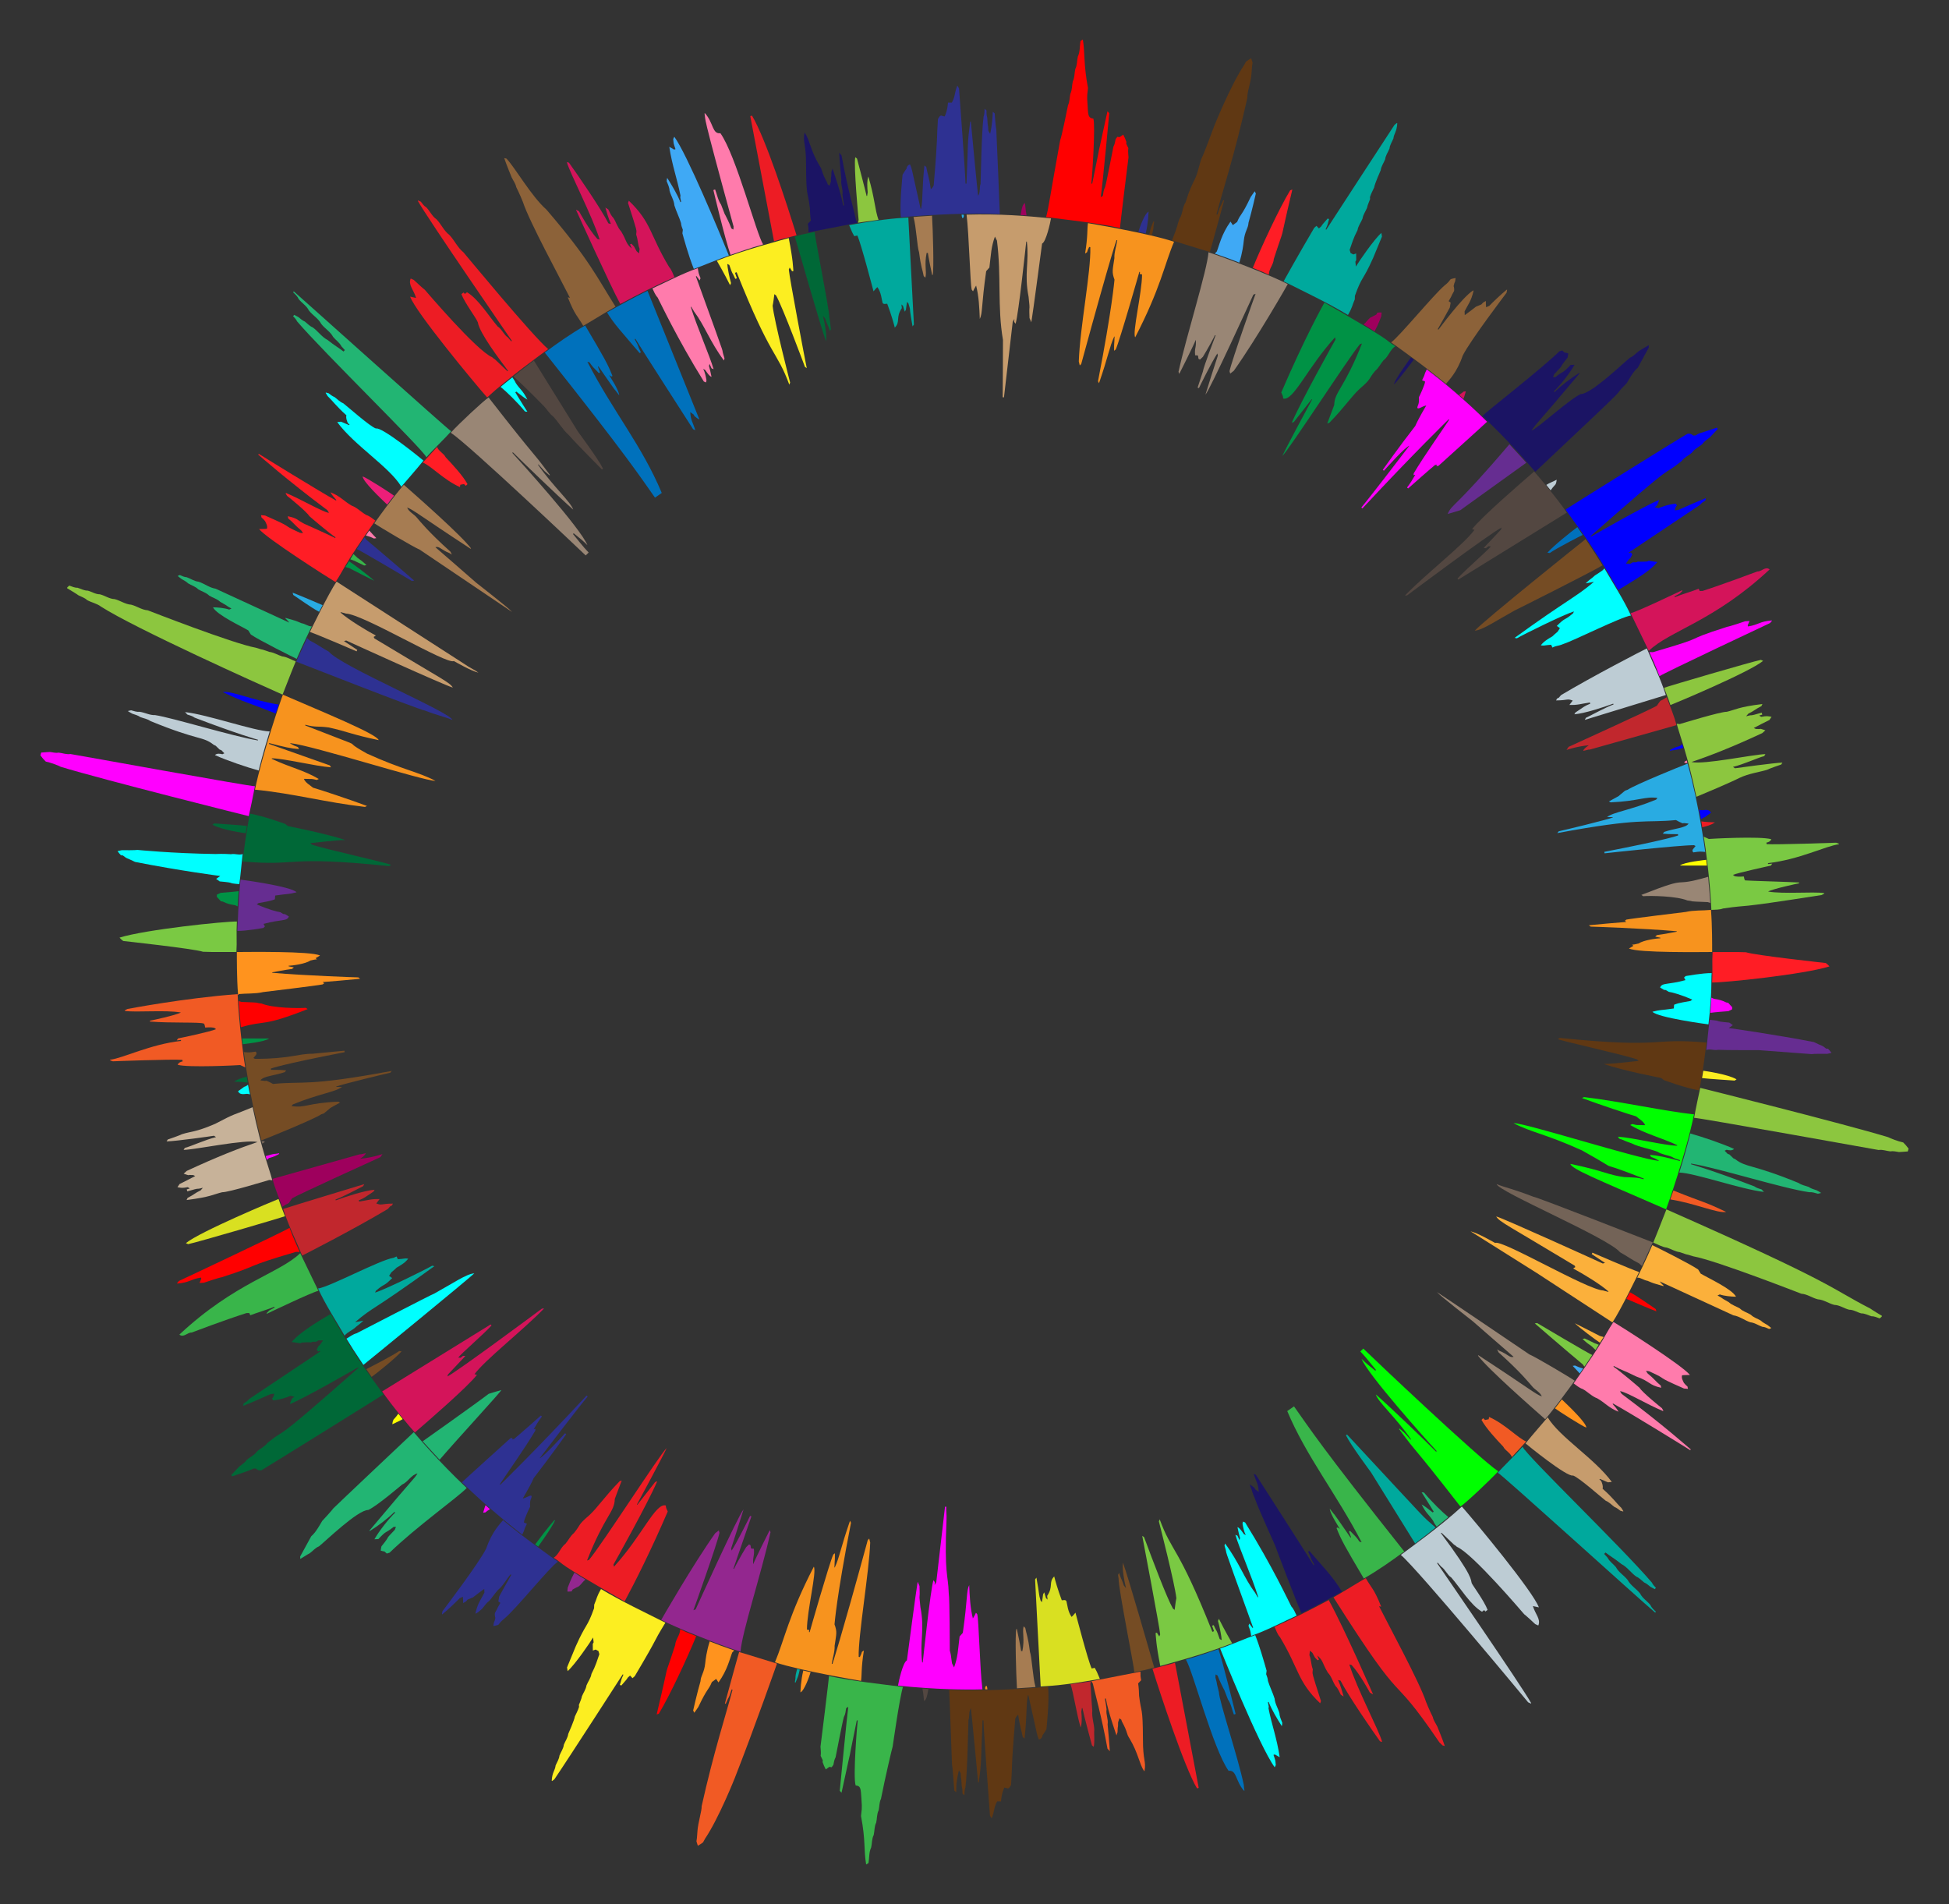 <?xml version="1.0" encoding="utf-8"?>

<!DOCTYPE svg PUBLIC "-//W3C//DTD SVG 1.1//EN" "http://www.w3.org/Graphics/SVG/1.1/DTD/svg11.dtd">
<svg version="1.1" id="Layer_1" xmlns="http://www.w3.org/2000/svg" xmlns:xlink="http://www.w3.org/1999/xlink" x="0px" y="0px"
	 viewBox="0 0 1708.927 1669.295" style="enable-background:new 0 0 1708.927 1669.295;" xml:space="preserve">
<rect x="0" y="0" width="1708.927" height="1669.295" fill="#333333" stroke="none"/>
<style type="text/css">
	.st0{fill:#8CC63F;}
	.st1{fill:#00A99D;}
	.st2{fill:#BDCCD4;}
	.st3{fill:#F15A24;}
	.st4{fill:#FCEE21;}
	.st5{fill:#ED1C24;}
	.st6{fill:#39B54A;}
	.st7{fill:#006837;}
	.st8{fill:#22B573;}
	.st9{fill:#FBB03B;}
	.st10{fill:#0071BC;}
	.st11{fill:#FF7BAC;}
	.st12{fill:#00FFFF;}
	.st13{fill:#603813;}
	.st14{fill:#FF0000;}
	.st15{fill:#662D91;}
	.st16{fill:#C69C6D;}
	.st17{fill:#FF1D25;}
	.st18{fill:#2E3192;}
	.st19{fill:#D9E021;}
	.st20{fill:#C7B299;}
	.st21{fill:#FF931E;}
	.st22{fill:#C1272D;}
	.st23{fill:#FF00FF;}
	.st24{fill:#93278F;}
	.st25{fill:#534741;}
	.st26{fill:#FFFF00;}
	.st27{fill:#00FF00;}
	.st28{fill:#736357;}
	.st29{fill:#7AC943;}
	.st30{fill:#3FA9F5;}
	.st31{fill:#998675;}
	.st32{fill:#8C6239;}
	.st33{fill:#1B1464;}
	.st34{fill:#754C24;}
	.st35{fill:#A67C52;}
	.st36{fill:#F7931E;}
	.st37{fill:#009245;}
	.st38{fill:#D4145A;}
	.st39{fill:#9E005D;}
	.st40{fill:#0000FF;}
	.st41{fill:#ED1E79;}
	.st42{fill:#29ABE2;}
</style>
<g>
	<path class="st0" d="M1650.161,1153.652l-0.305,0.749c-0.431,0.374-1.285,1.114-1.715,1.488c-2.318-0.791-4.552-1.967-7.121-1.872
		c-3.001-0.869-5.781-2.595-9.046-2.55c-3.576-0.922-6.751-3.23-10.601-3.212c-4.431-1.075-8.26-4.07-12.95-4.218
		c-4.977-1.221-9.274-4.572-14.511-4.887c-4.969-1.24-9.274-4.572-14.497-4.922c-1-0.344-74.426-29.101-94.765-32.797
		c-10.071-3.214-0.972,0.153-11.819-3.652c-4.009-0.453-7.446-2.763-11.246-3.946c-4.282-0.464-7.993-2.911-11.959-4.414
		c0.416-1,6.753-16.646,11.535-29.109c150.111,66.231,142.172,68.132,178.916,87.022
		C1640.887,1148.085,1649.458,1153.241,1650.161,1153.652z"/>
	<path class="st0" d="M1673.457,1007.011c-0.161,0.624-0.481,1.863-0.643,2.488c-3.624,0.328-7.118,0.468-7.724,0.525
		c-2.543-0.37-5.078-1.061-7.707-0.596c-3.39-0.352-6.677-1.776-10.166-1.194c-1.001-0.149-158.579-28.477-161.781-28.24
		c1.326-7.5,4.578-22.808,5.376-26.224c1.427,0.273,126.913,31.692,164.862,43.253c1.436,0.916,9.13,3.817,13.135,4.597
		C1670.485,1003.267,1672.057,1005.03,1673.457,1007.011z"/>
	<path class="st1" d="M1451.952,1413.078l-0.683,0.701c-15.476-13.081-134.49-121.134-137.928-122.606
		c5.515-6.372,15.622-15.771,21.685-22.73c4.599,8.978,86.227,87.248,113.371,119.028c0.854,1.812,2.231,3.223,3.563,4.645
		c-0.262,0.281-0.787,0.844-1.049,1.126c-1.206-0.686-2.431-1.364-3.683-1.987c-1.774-1.446-3.505-3.001-5.664-3.922
		c-2.234-1.762-4.138-3.989-6.856-5.084c-4.626-3.318-7.859-8.327-12.961-10.998c-6.56-5.184-9.61-6.707-14.006-10.138
		c-0.286,0.316-0.887,0.933-1.192,1.244c1.015,1.075,2.023,2.157,2.985,3.275c1.697,3.38,4.968,5.448,7.321,8.288
		c2.407,4.647,7.198,7.247,10.334,11.303c2.568,4.87,7.625,7.612,10.927,11.899c2.034,4.214,6.3,6.527,9.068,10.145
		C1448.178,1409.677,1450.16,1411.33,1451.952,1413.078z"/>
	<path class="st2" d="M1342.614,1493.248l-0.361,0.264c-0.587-0.266-1.767-0.8-2.354-1.066
		c-0.775-1.003-96.464-116.389-111.626-129.221c9.335-6.984,34.552-24.919,53.531-42.379c11.95,13.503,62.362,74.329,67.524,88.374
		c-1.762-0.331-3.518-0.736-5.263-1.138c2.213,7.327,7.142,11.472,4.748,17.031c-0.67-0.302-2.023-0.912-2.693-1.215
		c-0.764-0.745-8.733-8.112-9.679-8.672c-0.957-1.01-45.034-53.083-58.945-59.063c-6.421-5.49,4.763,5.104-13.587-12.385
		l-0.473,0.381c29.201,39.127,25.811,40.672,27.041,43.95c1.007,2.157,10.872,15.408,13.881,23.307
		c-0.475,0.365-1.417,1.088-1.892,1.453c-0.28-0.32-0.839-0.961-1.125-1.288c-0.471,0.367-1.414,1.101-1.878,1.462
		c-9.827-5.586-19.227-21.136-26.862-29.919c-3.805-2.475-5.286-7.201-9.053-9.715c-0.982-1.098-1.929-2.233-2.894-3.365
		l-0.556,0.426C1260.794,1371.472,1334.277,1478.139,1342.614,1493.248z"/>
	<path class="st3" d="M616.43,1615.266c-1.445,1.057-2.977,2.034-4.557,2.97c-0.399-1.287-0.801-2.586-1.206-3.893
		c0.249-1.491,0.624-3.859,0.86-8.777c0.528-7.903,3.903-17.867,3.702-22.09c10.423-46.852,21.708-81.599,27.081-102.065
		l-0.803-0.261c-3.609,11.15-1.303,3.088-5.14,12.612l-0.753-0.245c0.074-0.226,10.735-39.439,12.466-45.141
		c8.744,2.478,24.89,7.677,33.196,10.143c-0.199,0.508-19.584,55.994-36.922,100.113c0,0-13.973,35.35-26.18,53.442
		C617.578,1613.128,617,1614.196,616.43,1615.266z"/>
	<path class="st4" d="M484.164,1561.409l-0.393-0.187c0.375-7.499,2.906-8.935,3.4-13.367c1.175-2.902,3.081-5.526,3.402-8.762
		c1.246-3.172,3.446-5.986,3.831-9.496c1.257-3.176,3.42-5.99,3.862-9.48c0.43-1,5.357-12.093,5.771-15.191
		c1.265-2.817,2.821-5.509,3.699-8.501c-0.037-0.412-0.11-1.235-0.147-1.651c0.862-2.569,2.201-4.973,2.685-7.673
		c1.286-3.152,3.459-5.969,3.95-9.425c1.374-3.432,3.825-6.439,4.395-10.169c1.639-3.692,2.441-3.726,6.916-17.248
		c-0.257-0.913-0.536-1.838-0.82-2.766c-0.791-0.424-1.605-0.843-2.417-1.301c-0.624,0.227-1.856,0.674-2.469,0.896
		c-0.024-1.936-0.048-3.871-0.072-5.826c0.187-0.343,0.565-1.036,0.752-1.379c-0.137-1.418-0.28-2.851-0.47-4.279
		c-2.765,4.657-15.447,23.203-22.321,29.547c-0.176-1.076-0.352-2.156-0.532-3.255c0.001-0.001,7.615-18.471,7.615-18.471
		c9.402-21.098,9.764-15.722,16.107-33.474c0.052-1.025,0.084-2.061,0.104-3.105c2.445-5.63,2.037-6.982,5.984-13.701
		c18.211,10.968,37.485,19.932,56.415,29.515c-13.162,21.622-3.114,6.816-26.843,46.887c-0.492,0.436-1.474,1.306-1.967,1.742
		c-0.693-0.741-1.405-1.502-2.133-2.28c-0.492,0.434-1.478,1.303-1.973,1.739c-1.517,2.418-0.822,1.236-5.732,7.011
		c-0.317-0.157-0.952-0.472-1.261-0.626c1.694-4.847,0.304-2.746,3.115-8.889l-0.606-0.292c0,0-47.022,73.019-59.873,91.936
		C485.648,1560.27,484.66,1561.029,484.164,1561.409z"/>
	<path class="st5" d="M1266.835,1530.716c-0.495-0.118-1.482-0.355-1.983-0.475c-0.902-0.916-1.812-1.828-2.776-2.698
		c-46.742-68.662-25.829-21.199-92.835-127.087c11.351-6.556,21.427-12.971,28.311-16.822c5.13,9.052,7.083,8.815,13.539,24.995
		c-0.471-0.105-1.424-0.318-1.9-0.425c7.931,15.861,35.694,66.922,41.205,83.882c0.254,0.76,2.928,7.29,5.89,13.197
		c0.632,3.148,2.639,5.67,3.996,8.487C1260.281,1513.77,1264.822,1524.707,1266.835,1530.716z"/>
	<path class="st6" d="M761.499,1633.403c-0.507,0.31-1.527,0.935-2.034,1.245c-2.246-13.32-0.335-20.574-4.508-42.499
		c0.388-5.214,1.175-5.085,0.35-15.345c-0.615-8.084-0.268-11.101-5.04-11.453c-2.529-7.509,1.397-54.071,1.802-56.977l-0.812-0.114
		c-12.341,60.325,0.732-1.582-13.383,63.488c-0.393-0.432-1.17-1.288-1.563-1.72c0,0,6.717-69.001,7.482-73.625
		c-0.463,0.293-1.393,0.884-1.861,1.18c-0.413,2.642-0.667,5.388-1.995,7.776c-1.426,4.809-7.052,34.415-7.265,35.3
		c-1.165,2.061-1.51,4.413-1.965,6.687c-0.376,0.507-1.126,1.518-1.5,2.023c-0.497-0.083-1.492-0.248-1.98-0.329
		c-1.05,0.771-2.1,1.514-3.178,2.247c-1.131-2.074-2.003-4.246-2.779-6.443c0.042-0.381,0.126-1.152,0.167-1.532
		c-0.649-1.3-1.272-2.62-1.889-3.949c0.197-1.488,0.426-2.16-0.122-7.976c0.149-0.989,7.562-60.593,7.423-61.972
		c21.404,4.56,43.186,6.731,64.859,9.565c-3.174,10.618-8.776,51.271-9.005,52.274c-0.442,1.002-6.706,27.852-10.243,45.819
		c-1.547,3.131-1.307,6.695-2.031,10.022c-1.711,3.394-1.32,7.266-2.159,10.862c-1.744,3.39-1.327,7.265-2.187,10.859
		c-1.758,3.388-1.353,7.262-2.214,10.855C761.797,1623.969,762.321,1628.84,761.499,1633.403z"/>
	<path class="st7" d="M203.541,1294.343c-0.197-0.284-0.598-0.86-0.795-1.144c0.293-0.316,6.785-7.098,7.031-7.437
		c2.188-1.806,4.755-3.229,6.389-5.668c2.947-2.678,6.872-4.213,9.194-7.598c2.965-2.652,6.862-4.214,9.222-7.558
		c20.511-16.342-2.279,6.656,79.678-65.679l-0.306-0.466c-1,0.609-46.943,27.115-59.793,32.206c0.49-1.757,1.228-3.414,2.011-5.051
		c0.503-0.332,1.502-0.992,1.998-1.319c-1.12-0.281-2.253-0.566-3.399-0.889c-2.711,1.216-8.725,3.384-15.245,4.027
		c-0.254-0.407-0.763-1.22-1.017-1.627c1.164-1.117,1.765-2.59,1.941-4.246c-0.756,0.073-2.275,0.221-3.039,0.295
		c-1.008,0.506-19.805,8.786-24.216,10.362c0.099-0.514,0.296-1.541,0.393-2.048c1.788-1.128,3.616-2.272,4.923-3.994
		c0.001,0,62.297-41.653,62.297-41.653l-0.407-0.62c-0.379,0.194-1.13,0.579-1.501,0.769c-0.319-0.451-0.931-1.37-1.223-1.829
		c0.568-1.069,1.133-2.134,1.713-3.225c0.294-0.22,0.888-0.665,1.182-0.886c0.897-1.292,1.794-2.584,2.705-3.898
		c-1.313-0.003-2.632,0.002-3.962-0.047c-0.666,0.424-1.35,0.82-2.034,1.197c-1.055,0.017-2.109,0.02-3.176,0
		c-0.335,0.152-1.011,0.458-1.346,0.609c-2.694-0.219-5.41-0.043-8.123,0.106c-0.349,0.161-1.046,0.483-1.394,0.644
		c-2.475-0.464-5.022-0.734-7.493-1.133c8.295-10.141,32.28-23.307,34.352-24.635c24.589,43.593,39.352,60.308,46.098,70.703
		c-1.001,0.682-104.784,65.341-106.909,66.357c-1.778,0.429-3.54-0.086-5.023-1.532c-0.543,0.033-1.632,0.099-2.182,0.133
		C219.966,1288.947,204.56,1294.005,203.541,1294.343z"/>
	<path class="st8" d="M263.255,1366.741c-0.008-0.541-0.024-1.629-0.032-2.169c0,0,9.681-17.699,9.682-17.701
		c1.622-1.582,3.312-2.437,9.624-13.448c0.791-0.801,8.995-9.703,9.683-10.937c1.154-1.318,68.334-64.736,70.582-66.85
		c3.569,4.031,21.149,25.122,46.407,48.919c-7.26,7.8-44.157,33.987-67.612,56.732c-0.613,0.185-1.832,0.553-2.441,0.737
		c-0.65-0.577-1.314-1.167-1.999-1.774c-1.077-0.209-2.223-0.404-3.318-0.81c0.131-1.238,0.383-2.464,0.618-3.694
		c9.597-11.819,1.3-3.709,11.741-14.536c0.249-0.645,0.739-1.918,0.987-2.561c-0.501-0.003-1.492-0.008-1.981-0.01
		c-8.352,6.638-5.294,2.157-13.443,10.707c-1.119,0.094-2.291,0.134-3.452,0.159c4.158-7.36,12.333-17.7,18.19-23.369l-0.588-0.639
		c-5.981,5.878-13.957,12.032-21.628,16.756l-0.337-0.345c44.359-52.928,37.509-43.145,42.162-50.105
		c-5.71,1.242-8.241,7.482-13.458,9.703c-1,0.759-21.869,18.696-29.761,22.328c-9.155-0.139-37.697,27.597-43.181,31.875
		c-3.253,1.286-5.424,4.133-8.187,6.124c-2.21,1.066-4.155,2.559-6.299,3.751C264.723,1365.875,263.747,1366.451,263.255,1366.741z"
		/>
	<path class="st5" d="M1211.925,1527.214c-0.475-0.144-1.432-0.435-1.908-0.579c-7.511-10.407-28.076-40.362-34.593-53.18
		c-0.539-0.134-1.629-0.405-2.174-0.54c2.346,5.111,4.412,12.786,4.874,14.405c-0.838-0.531-1.682-1.067-2.54-1.61
		c-1.274-2.581-2.329-5.374-4.466-7.412c-2.514-3.785-3.58-8.469-6.779-11.8c-5.119-8.391-3.848-10.546-9.386-15.13l1.574,3.654
		c-0.308,0.15-0.922,0.451-1.23,0.601c-0.743-0.806-1.504-1.594-2.279-2.375l-2.281-4.213c-0.533-0.468-1.606-1.411-2.145-1.884
		c-0.157,1.33-0.312,2.651-0.469,3.986c1.732,4.342,1.164,7.092,2.984,12.483c-0.364,4.502-1.463,0.891,7.163,27.771
		c-0.184,0.479-0.548,1.427-0.733,1.906c-19.986-19.062-18.418-30.118-35.29-58.071c-2.277-2.544-3.291-5.89-4.687-8.94
		c16.16-7.148,31.953-15.085,47.49-23.487c14.27,26.082,38.419,81.705,38.896,82.705c-0.903-0.489-1.816-0.984-2.737-1.483
		c-0.6-1-8.52-15.906-16.037-24.212c-0.507-0.137-1.533-0.414-2.046-0.552C1189.78,1480.638,1209.449,1517.661,1211.925,1527.214z"
		/>
	<path class="st6" d="M168.068,1168.273c-3.874-0.17-6.946,4.78-10.803,1.811c49.016-45.796,87.594-53.606,105.971-71.399
		c0,0.001,15.933,33.005,15.934,33.005c-6,1.299-44.175,19.663-45.176,20.106l-0.227-0.515c0.787-0.762,1.568-1.557,2.326-2.377
		c1.561-0.846,3.129-1.695,4.698-2.545l-0.327-0.657c-4.04,1.803-16.947,5.746-20.966,7.411c-0.243-0.489-0.733-1.475-0.977-1.965
		c-0.619,0.016-1.854,0.047-2.462,0.062C195.332,1157.851,169.069,1167.887,168.068,1168.273z"/>
	<path class="st9" d="M1553.163,1164.337c-0.488,0.205-1.453,0.609-1.935,0.811c-1.933-0.877-3.878-1.809-6.048-1.938
		c-3.487-1.202-6.578-3.548-10.344-3.913c-5.151-1.631-9.528-5.316-14.945-6.118c0,0-64.377-29.638-64.694-29.773
		c1.064,1.347,2.234,2.604,3.507,3.767l-0.17,0.38c-11.049-3.127-8.126-2.267-13.99-4.66c-3.161-0.392-5.747-2.838-8.966-2.771
		c0.494-1.001,8.646-17.594,13.178-28.465c2.285,0.998,32.982,16.311,40.219,21.323l2.248,3.629
		c6.32,3.785,27.556,13.534,30.951,20.24c-4.125-0.028-10.406-0.623-14.207-1.993c-0.502,0.226-1.507,0.677-2.015,0.906
		c6.801,3.673,0.044,0.404,9.938,5.926c2.75,2.579,6.469,3.543,9.639,5.443c2.674,2.68,6.458,3.566,9.608,5.509
		c2.458,2.501,5.9,3.416,8.816,5.178c1.666,1.649,3.758,2.667,5.743,3.813C1550.824,1162.565,1551.996,1163.446,1553.163,1164.337z"
		/>
	<path class="st10" d="M1091.195,1569.83l-0.442,0.161c-7.616-8.62-6.232-18.371-13.491-17.484
		c-13.769-19.404-31.575-88.599-37.459-97.477c10.971-3.042,20.474-6.429,28.56-9.187c3.57,10.031,14.783,55.816,15.057,56.819
		c-0.38,0.134-1.132,0.398-1.512,0.532c-1.76-4.402-2.452-9.343-5.221-13.273c-1.148-2.719-2.039-5.537-3.192-8.254
		c-0.511-0.692-4.013-7.651-5.91-12.701c-0.435-0.236-1.3-0.705-1.73-0.938c-0.036,0.673-0.107,2-0.143,2.671
		c2.479,9.042-0.399-0.646,3.057,12.869c0.082,7.614,16.564,56.229,21.822,81.281
		C1090.588,1566.537,1090.888,1568.189,1091.195,1569.83z"/>
	<path class="st8" d="M1596.592,1045.668l-0.093,0.352c-0.634,0.136-1.891,0.406-2.524,0.543c-2.505-0.688-5.01-1.589-7.686-1.344
		c-23.545-3.357-79.913-21.294-103.436-25.083l-0.177,0.566c0.235,0.085,17.698,4.915,55.542,19.389
		c1.903,1.432,4.209,2.046,6.432,2.733c0.672,0.718,1.349,1.442,2.016,2.154c-19.45-2.073-60.738-16.653-74.221-16.964
		c5.883-18.81,9.159-32.041,9.653-34.253c9.86,2.685,28.615,9.047,38.376,13.535c-1.853,1.715-4.346,1.242-6.559,0.741
		c-0.429,0.204-1.29,0.614-1.726,0.821c0.892,0.923,1.783,1.846,2.673,2.767c0.355,0.117,1.082,0.355,1.446,0.474l3.646,3.49
		c0.355,0.15,1.057,0.447,1.405,0.594c9.821,7.741,14.704,4.098,55.725,20.983c2.611,1.883,5.828,2.314,8.746,3.426
		c2.151,1.536,4.7,2.16,7.128,3.003C1594.15,1044.33,1595.366,1045.002,1596.592,1045.668z"/>
	<path class="st11" d="M1482.497,1270.744l-0.454,0.654c-1.001-0.694-52.793-32.782-67.711-40.907l-0.332,0.463
		c2.426,2.669,3.468,3.89,5.193,6.755c-8.768-3.458-11.678-7.745-18.586-11.7c-4.875-1.744-8.404-5.794-12.892-8.242
		c-2.989-0.959-5.377-3.087-7.885-4.893c30.527-43.39,25.605-39.974,34.917-53.882c7.2,4.334,60.645,38.234,67.013,46.476
		c-2.292,0.123-4.593-0.021-6.882,0.279c-0.755,2.4,0.66,4.673,1.622,6.686c2.474,2.671,1.079,1.44,3.098,3.118
		c0.114,0.526,0.337,1.56,0.45,2.087c-1.168-0.103-2.339-0.206-3.519-0.309c-28.527-12.486-11.279-6.339-30.56-15.123
		c-0.615-0.086-1.831-0.257-2.438-0.342l-0.185,0.28c0.35,0.514,1.041,1.529,1.389,2.04c5.829,4.664,6.917,6.946,11.411,10.513
		c0.108,0.499,0.324,1.502,0.432,2c-10.853-2.304-9.846-5.73-21.914-9.9c-11.663-5.835-12.696-5.351-19.599-9.18l-0.385,0.57
		c5.005,3.152,21.992,17.661,22.993,18.603c2.332,3.982,18.514,17.033,19.515,17.77c0.317,0.536,0.948,1.602,1.265,2.138
		l-0.267,0.406c-14.44-5.98-30.611-16.053-37.41-17.427l-0.194,0.279c0.329,0.52,0.986,1.555,1.313,2.071
		C1458.465,1249.346,1481.492,1269.947,1482.497,1270.744z"/>
	<path class="st3" d="M96.608,929.626l-0.07-0.535c11.412-1.358,35.355-13.594,62.206-16.491l-0.09-0.864
		c-1.229,0.161-2.461,0.296-3.696,0.405c0.313-0.442,0.934-1.32,1.244-1.757c1-0.16,28.399-5.835,33.244-8.111
		c-0.382-0.289-1.161-0.876-1.553-1.172c-2.343-0.361-3.156-0.562-7.972-0.228c-0.379-1.096-0.265-2.507-1.132-3.442
		c-3.301-1.566-28.451-0.283-47.285-1.83l-0.062-0.699c1-0.161,22.842-4.802,27.168-7.237c-13.491-2.363-39.173,0.073-49.094-1.358
		l-0.041-0.517c0.543-0.296,1.628-0.887,2.17-1.183c1-0.156,49.887-9.596,96.71-13.034c0.843,23.475,5.409,57.226,6.65,64.184
		c-1.472-0.631-2.954-1.289-4.408-1.999c-1,0.149-46.028,2.46-54.837-0.254c0.813-1.847,2.469-2.635,4.355-2.937
		c-0.048-0.344-0.142-1.016-0.19-1.36c-9.565-0.704-59.969,1.204-60.971,1.269C98.373,930.266,97.196,929.839,96.608,929.626z"/>
	<path class="st12" d="M1118.63,1547.469c-0.238,0.492-0.71,1.465-0.948,1.957c-13.862-19.073-47.405-103.065-47.824-104.101
		c10.313-3.571,22.334-8.91,30.719-11.78c3.778,9.328,7.231,21.555,10.016,31.197c-0.122,1.022-0.245,2.044-0.389,3.066
		c0.726,1.932,1.467,3.876,1.587,5.954c1.623,5.27,4.196,10.18,5.817,15.442c0.335,4.622,3.115,8.531,4.245,12.939
		c0.112,2.943,1.465,5.591,2.49,8.272c-0.06,0.638-0.18,1.908-0.24,2.546l-0.339,0.129c-3.985-6.282-8.734-14.118-11.424-21.048
		l-0.611,0.242c0.27,1.314,0.522,2.635,0.737,3.961c-0.048,0.394-0.144,1.182-0.192,1.572c2.852,14.521,7.226,25.598,9.801,42.768
		c-1.438-0.779-2.857-1.576-4.25-2.427c-0.295,0.089-0.894,0.271-1.198,0.364C1118.734,1544.668,1118.108,1542.846,1118.63,1547.469
		z"/>
	<path class="st13" d="M869.635,1593.976l-0.367-0.021c-0.313-0.564-0.934-1.685-1.243-2.242c-0.094-1.001-5.615-75.706-5.707-83.42
		l-0.819,0.002c-1.685,38.599-0.572,33.859-3.257,54.386l-0.577,0.007c0,0-5.702-60.516-6.376-65.067
		c-2.11,3.148-0.948,7.086-2.138,10.526c-0.185,2.947-0.853,46.054-2.66,58.906c-0.868,2.205-0.798,4.583-0.852,6.9
		c-0.418-0.368-1.255-1.105-1.673-1.473c0.003-2.114,0.013-4.27-0.673-6.317c-0.631-11.357-0.516-2.905-1.004-11.594
		c-0.505-0.854-1.009-1.708-1.522-2.575c-2.847,12.85-2.223,15.485-2.334,19.335c-0.417-0.365-1.251-1.096-1.672-1.466
		c-0.022-0.853-1.618-22.056-2.042-23.374c-0.038-0.603-2.29-64.327-2.466-64.905c24.931,1.304,61.375-0.52,86.716-2.77
		c1.342,11.738-1.378,36.277-1.422,37.277c-1.006,1.862-2.219,3.615-3.478,5.337c-0.155,1.889-1.241,3.195-3.088,3.717
		c-2.456-6.629,0.109,2.502-9.261-38.851l-0.493,0.04c-1.704,9.437-0.421,14.137-2.844,37.89c-0.405-0.333-1.221-1.002-1.626-1.335
		c-0.904-5.466-2.601-9.314-3.972-19.56c-1.113,0.921-1.983,2.099-2.547,3.462c-3.782,44.165-2.553,41.892-3.719,58.178
		c-1.005,1.466-1.807,3.986-4.182,2.573c-0.43-0.085-1.291-0.255-1.73-0.342c-2.506,5.685-2.722,10.478-2.898,12.147
		c-1.117-0.006-2.253-0.012-3.398-0.018C871.243,1585.001,872.109,1587.722,869.635,1593.976z"/>
	<path class="st5" d="M1051.073,1567.491c-0.382,0.103-1.146,0.309-1.527,0.413c-11.009-18.334-32.711-84.399-39.044-104.923
		c9.598-2.329,15.957-4.053,19.764-5.159C1030.267,1457.823,1051.073,1567.491,1051.073,1567.491z"/>
	<path class="st14" d="M155.411,1125.337l-0.143-0.327c0.412-0.495,1.23-1.476,1.642-1.971c1.001-0.422,92.362-43.436,96.948-46.566
		c3.566,9.234,4.769,11.778,8.874,21.146c-1.038-0.036-2.094-0.073-3.143-0.11c-47.097,13.762-30.341,11.157-65.2,22.299
		c-1.783,0.124-14.557,4.394-15.602,4.791c-1.283,0.095-2.571,0.179-3.871,0.236c0.501-1.251,1.034-2.492,1.6-3.742
		c-0.073-0.256-0.222-0.778-0.296-1.035C166.546,1121.663,166.441,1124.418,155.411,1125.337z"/>
	<path class="st15" d="M1602.86,919.416c1.072,1.163,2.096,2.373,3.023,3.681c-1.245,0.279-2.498,0.56-3.754,0.841
		c-1.459-0.078-12.325-0.105-13.783,0.216c0,0-44.609-3.399-46.104-3.466c-0.265,0.053-31.292,0.004-35.896-0.297
		c-3.399,0.768-6.91-1.093-10.214,0.152c0.996-7.741,1.599-16.908,2.961-26.428c12.557,1.112,1.481,1.021,17.205,2.427
		c1.045,0.741,2.084,1.476,3.119,2.21c-1.223,0.816-2.447,1.643-3.625,2.529c0,0,42.217,5.928,74.687,12.341
		c9.07,4.492,6.004,2.034,10.749,5.705C1601.637,919.349,1602.453,919.393,1602.86,919.416z"/>
	<path class="st16" d="M1423.397,1324.86l-0.222,0.288c-0.602-0.161-1.813-0.487-2.412-0.647c-1.607-1.269-3.213-2.572-5.172-3.32
		c-2.522-1.838-4.657-4.268-7.644-5.441c-3.844-2.923-23.349-20.328-28.661-22.135c-5.127,1.778-40.661-27.234-41.664-28.128
		c5.693-7.154,17.159-20.158,19.407-22.856c10.395,17.298,41.366,36.247,56.235,56.634c-1.116,0.111-2.245,0.223-3.373,0.336
		c-4.118-1.812-1.278-0.472-7.05-3.008l-0.414,0.476c0.385,0.334,1.161,1.007,1.552,1.346c0.83,2.148,1.793,4.362,1.218,6.802
		c9.668,8.52,11.598,12.215,16.466,16.826C1422.241,1322.971,1422.82,1323.918,1423.397,1324.86z"/>
	<path class="st17" d="M1600.899,844.314c1.178,0.847,2.26,1.844,3.239,2.947c-22.889,7.156-92.796,14.372-102.9,14.109
		c0.609-11.25-0.188-17.365,0.406-26.69c9.753,0.101,19.529-0.233,29.27,0.186C1539.178,837.606,1599.886,844.177,1600.899,844.314z
		"/>
	<path class="st18" d="M387.745,1415.378l-0.288-0.232c0.12-0.622,0.362-1.877,0.484-2.51c0.691-1.001,31.849-41.844,38.443-55.109
		c4.996-14.748,12.179-21.635,14.674-24.73c14.929,12.788,46.186,35.055,48.118,36.346c-7.505,5.043-35.609,40.306-46.865,49.87
		c-1.698,1.465-2.556,1.792-5.376,5.528c-1.417,0.464-2.867,0.798-4.352,1.018c0.119-0.761,0.356-2.283,0.474-3.037
		c0.638-1.361,0.633-1.104,1.309-4.025c-0.472-1.405-0.63-2.886-0.414-4.346c3.653-6.425,0.671-1.858,4.778-8.883
		c-0.439-0.32-1.33-0.97-1.768-1.29c0.282-1.434,0.533-2.879,0.759-4.343c0.986-1.768,7.799-14.263,10.56-18.925l-0.607-0.443
		c-3.788,4.495-6.47,10.007-11.105,13.728c-2.716,3.063-4.912,6.535-7.633,9.583c-2.625,1.797-4.238,4.603-6.298,6.949
		c-1.171,0.921-2.291,1.903-3.41,2.896c-0.51,0.314-1.54,0.948-2.059,1.267l-0.29-0.244c1.926-9.032,5.386-13.049,7.845-18.075
		c-0.009-1.098-0.06-2.239-0.114-3.372c-0.86,0.604-8.809,6.5-9.834,7.415c-1.563,0.663-3.129,1.322-4.716,1.956
		c-0.512,0.581-1.038,1.151-1.586,1.704c-0.593,0.335-1.786,1.008-2.38,1.343c0.023-1.833-0.014-3.682-0.236-5.517
		c-0.695,0.312-2.086,0.936-2.782,1.249C401.191,1403.236,392.882,1411.223,387.745,1415.378z"/>
	<path class="st19" d="M164.951,1090.777c-0.491-0.219-1.477-0.66-1.968-0.879c12.094-10.008,78.464-37.721,81.263-38.725
		c1.426,4.042,1.629,5.11,5.592,15.107C245.94,1067.795,172.895,1089.191,164.951,1090.777z"/>
	<path class="st3" d="M1003.558,1552.648l-0.4,0.087c-4.192-6.263-5.196-15.932-12.544-28.202
		c-3.621-5.583-1.135-4.639-6.929-15.312c-0.129-0.391-0.384-1.163-0.51-1.545c-0.411-0.302-1.229-0.901-1.635-1.199
		c-0.389,1.187-0.782,2.384-1.174,3.579c-0.035,7.034-0.315,0.995-0.485,8.606c-0.301,0.948-0.62,1.899-0.951,2.844
		c-0.761-2.61-7.198-20.357-9.315-32.438l-0.807,0.168c0.541,3.12,1.15,6.238,1.45,9.389c-0.763,4.464,1.729,8.792,0.928,13.253
		c0.33,3.499,1.644,17.599,1.935,23.482c-0.683-0.758-1.367-1.516-2.059-2.283c-4.795-26.91-12.055-52.957-12.828-57.036
		c-0.322-0.522-0.958-1.553-1.275-2.069c0.002,0,43.022-8.397,43.022-8.397c0.246,5.881-0.287,2.173,0.611,7.521
		c-0.881,0.93-1.767,1.865-2.654,2.801c0.585,3.442,0.863,9.085,0.818,10.682c1.985,16.555,3.248,8.533,3.4,37.923
		C1002.075,1544.083,1005.104,1543.642,1003.558,1552.648z"/>
	<path class="st20" d="M155.573,1040.839c0.619-0.927,1.26-1.811,1.886-2.772c0.788-0.259,12.978-6.612,13.711-7
		c-0.436-0.214-1.309-0.641-1.741-0.852c-4.03-0.02-1.648-0.306-4.471,0.081c-1.31-0.387-2.624-0.822-3.936-1.281
		c0.913-0.784,1.814-1.646,2.736-2.465c26.908-12.519,46.617-20.138,62.038-25.318c-11.024-2.538-53.829,6.641-64.815,6.919
		c0.258-0.433,0.774-1.298,1.035-1.736c5.662-1.449,18.047-7.228,27.399-9.478c-0.444-0.299-1.333-0.897-1.777-1.197
		c-1.001,0.193-33.273,4.817-41.587,4.969c0.261-0.418,0.786-1.257,1.051-1.68c1.001-0.289,11.033-3.799,12.377-4.627
		c8.35-2.672,11.675-1.577,29.179-9.113c18.804-9.904,14.72-7.026,32.836-14.557c8.502,40.168,13.912,51.133,17.236,64.037
		c-0.647-0.068-1.95-0.206-2.597-0.275c-1.005,0.249-35.957,10.974-41.246,10.749c-7.285,1.658-9.988,4.211-31.296,6.834
		c0.227-0.464,0.678-1.386,0.902-1.844c6.5-3.361,6.254-4.183,11.376-6.559c0.687-0.755,1.36-1.531,2.027-2.323
		c-7.806,2.049-0.413-0.766-13.66,3.149c-0.128-0.429-0.381-1.278-0.508-1.707c0.689-0.214,2.059-0.641,2.748-0.855
		c-0.463-0.283-1.378-0.842-1.841-1.125C159.386,1041.735,159.203,1041.464,155.573,1040.839z"/>
	<path class="st14" d="M577.696,1502.403c-0.479,0.187-1.437,0.561-1.916,0.748c13.704-57.644,4.035-23.294,16.259-60.948
		c0.234-4.93,4.466-8.823,4.31-13.766c4.514,2.069,6.218,2.928,14.112,5.971C603.375,1451.962,587.233,1486.77,577.696,1502.403z"/>
	<path class="st21" d="M608.736,1501.612c-0.242-0.511-0.715-1.51-0.954-2.015c0.001-0.002,3.512-15.568,6.422-25.558
		c0.3-5.282,3.272-7.33,4.143-15.79c0.361-3.453,1.107-10.137,3.922-19.189c11.272,4.339,5.929,2.406,21.495,7.921
		c-0.434,0.452-1.294,1.346-1.725,1.795c-2.179,5.267-4.008,15.042-12.06,26.247c-0.667-1.025-1.339-2.058-2.022-3.106
		c-1.26,0.915-2.531,1.845-3.78,2.8c-3.017,7.378-3.855,4.855-11.84,21.777C611.15,1498.209,610.023,1499.956,608.736,1501.612z"/>
	<path class="st22" d="M959.022,1531.464c-0.389-0.306-1.163-0.913-1.547-1.215c-0.005-0.024-7.386-27.282-8.409-32.795
		l-0.459,0.073c-0.141,1.083-0.308,2.169-0.495,3.25c0.393,3.844,0.77,10.149-0.578,13.736c-3.909-13.075-6.155-30.219-8.9-37.954
		c11.494-1.544,14.437-1.919,17.992-2.532c-0.142,0.592-0.428,1.783-0.57,2.375c0.619,4.454,0.42,7.721,1.694,23.435
		c-0.616,5.712,1.599,11.24,1.741,16.928C959.089,1519.617,960.053,1526.487,959.022,1531.464z"/>
	<path class="st3" d="M1513.535,1062.523c-7.045,1.564-27.994-7.749-48.995-10.95c0.965-2.587,1.891-5.19,2.753-7.813
		C1495.001,1054.902,1492.682,1052.584,1513.535,1062.523z"/>
	<path class="st21" d="M1390.961,1251.597c-2.866-0.665-25.012-14.873-27.545-16.889c2.083-2.551,4.066-5.17,6.009-7.819
		C1375.388,1232.577,1390.745,1247.167,1390.961,1251.597z"/>
	<path class="st4" d="M1522.635,946.263c-0.409,0.28-1.222,0.835-1.63,1.115c-1.641-0.193-24.043-1.515-28.624-2.217
		c0.414-2.136,0.794-4.279,1.09-6.427C1494.483,938.949,1514.454,941.528,1522.635,946.263z"/>
	<path class="st14" d="M1451.785,1147.683c0.142,0.499,0.429,1.501,0.57,1.994c-1.996-0.63-24.652-10.104-26.289-10.938
		c1.083-1.907,2.102-3.839,3.069-5.797C1436.156,1136.597,1447.844,1145.146,1451.785,1147.683z"/>
	<path class="st23" d="M1518.798,883.033c-0.004,0.472-0.013,1.407-0.017,1.879c-1.077,0.533-2.16,1.062-3.269,1.587
		c-1,0.033-13.289,1.013-15.883,1.494c0.465-4.899,0.756-9.382,0.909-13.341c0.571,0.261,1.695,0.774,2.265,1.034
		c4.623,0.749,6.481,1.124,10.856,3.198c0.404,0.066,1.212,0.197,1.616,0.263C1516.447,880.44,1517.627,881.741,1518.798,883.033z"
		/>
	<path class="st21" d="M701.834,1483.728c0.128-1.716,0.276-9.882,2.523-19.151c2.138,0.517,4.269,1.03,6.421,1.413
		C709.834,1469.319,705.199,1482.452,701.834,1483.728z"/>
	<path class="st24" d="M501.205,1395.199c-1.212,0.104-2.466,0.282-3.714,0.123c0.055-1.098,0.16-2.209,0.291-3.324
		c0.458-1.146,2.717-7.495,5.894-13.206c2.568,1.779,7.055,4.533,9.677,6.074c-2.391,1.738-3.154,3.642-5.803,5.875
		c-1.842,0.862-3.629,1.848-5.443,2.817C501.88,1393.969,501.43,1394.789,501.205,1395.199z"/>
	<path class="st1" d="M697.555,1475.142l-0.623-0.17c1.378-7.348-0.469-2.146,1.969-11.806c0.59,0.157,1.769,0.471,2.359,0.628
		C699.542,1471.196,700.291,1468.315,697.555,1475.142z"/>
	<path class="st7" d="M205.25,948.299c3.633-2.464,6.852-3.231,11.097-4.284c0.245,1.742,0.503,3.457,0.782,5.145
		C214.582,948.677,207.813,948.295,205.25,948.299z"/>
	<path class="st25" d="M810.222,1491.308c-0.626-6.874-1.083-9.029-1.401-10.909c1.753,0.153,3.493,0.263,5.227,0.331
		C812.738,1488.403,812.059,1490.215,810.222,1491.308z"/>
	<path class="st26" d="M343.987,1248.703c0.089-1.365,0.4-2.724,0.988-4.011c2.156-2.265,2.873-3.342,4.301-5.271
		c1.233,1.626,2.496,3.208,3.801,4.734C349.659,1246.216,352.094,1244.72,343.987,1248.703z"/>
	<path class="st12" d="M208.667,956.704c1.83-1.231,3.641-2.516,5.398-3.857c1.734-0.59,1.012-0.213,3.411-1.817
		c0.532,2.816,1.06,5.618,1.695,8.389c-0.608-0.114-1.836-0.344-2.447-0.458C213.149,959.309,210.293,959.917,208.667,956.704z"/>
	<path class="st23" d="M425.632,1325.959c-0.501,0.06-1.501,0.179-1.995,0.238c1.656-5.922,1.292-3.948,2.071-6.562
		c1.276,1.2,2.579,2.358,3.892,3.467C426.029,1325.593,427.934,1323.989,425.632,1325.959z"/>
	<path class="st21" d="M1291.889,1312.406l0.147-0.137C1291.998,1312.324,1291.946,1312.37,1291.889,1312.406z"/>
	<path class="st12" d="M1500.813,853.136c-0.564,7.128,0.58,16.416-2.804,44.955c-1.001-0.094-44.449-5.882-49.124-11.077
		c7.003-1.875,7.237-1.147,18.76-2.862c0.097-1.095,0.207-2.189,0.255-3.288c3.151-1.074,2.052-1.171,14.354-3.32
		c0.393-0.286,1.185-0.863,1.578-1.149c-10.446-4.562-17.651-6.408-20.661-6.849c-0.869-0.524-1.728-1.042-2.596-1.565
		c-0.389-0.036-1.158-0.108-1.539-0.143c-1.14-0.688-2.266-1.367-3.406-2.055c1.725-4.457,6.442-2.176,22.239-6.493
		c-0.423-0.743-0.846-1.486-1.266-2.223c0.356-0.333,1.076-1.008,1.436-1.345C1479.039,855.633,1492.522,853.052,1500.813,853.136z"
		/>
	<path class="st13" d="M1496.232,914.01c-0.119,1.001-3.215,29.427-6.521,41.984c-13.469-2.549-28.271-8.198-30.709-8.987
		c-0.802-0.635-1.608-1.273-2.416-1.912c-1.004-0.234-32.015-6.04-50.438-12.27c6.674-0.188,9.57-0.375,30.589-2.719
		c-0.32-0.323-0.959-0.968-1.275-1.286c-10.784-3.875-65.148-15.847-69.501-17.807c0.439-0.26,1.316-0.781,1.755-1.041
		C1460.686,919.463,1445.887,909.652,1496.232,914.01z"/>
	<path class="st27" d="M1485.359,976.989c-7.109,34.682-23.587,81.116-24.49,83.246c-62.196-27.016-82.609-35.284-83.982-39.831
		c30.428,6.309,32.455,9.625,47.248,11.569c12.085,0.531,11.194,0.346,17.008,1.909l0.206-0.587
		c-51.903-20.326-11.472-0.825-54.21-24.691c-31.714-14.433-44.222-15.636-60.025-23.908c10.585-0.19,107.893,30.956,127.215,33.071
		l0.098-0.328c-4.937-2.553-2.353-1.457-6.708-3.117c-0.261-0.45-0.784-1.351-1.049-1.806c7.257,0.535,13.45,1.941,26.24,5.315
		l0.217-0.728c-2.4-0.714-4.889-1.342-6.973-2.761c-4.183-1.748-8.943-2.123-12.816-4.556c-7.39-2.876-15.526-3.846-22.623-7.348
		c-10.536-3.735-3.394-1.639-10.985-4.187c-0.267-0.422-0.804-1.272-1.071-1.694c13.892,0.979,41.271,7.845,51.888,7.913l0.13-0.449
		c-14-6.586-28.185-9.948-41.265-17.678c0.447-0.217,1.327-0.645,1.774-0.862c5.128,1.142,2.185,0.793,11.308,0.989
		c-1.393-3.466-5.168-5.298-7.954-7.743c-3.908-0.975-33.464-10.768-47.385-16.023c0.439-0.216,1.311-0.645,1.75-0.861
		C1419.102,965.36,1461.173,974.523,1485.359,976.989z"/>
	<path class="st28" d="M1449.154,1089.2c-0.077,0.164-5.411,11.968-9.444,20.696c-0.833-0.742-1.673-1.49-2.501-2.228
		c-6.54-3.267-10.722-6.498-16.675-9.759c-10.45-12.726-106.673-53.07-108.289-59.797c8.011,3.236,13.855,4.021,32.104,11.036
		C1349.219,1050.01,1448.152,1088.832,1449.154,1089.2z"/>
	<path class="st9" d="M1437.193,1115.252c-0.522,1-16.599,34.282-23.371,44.12c-0.008-0.005-66.171-43.192-66.171-43.193
		c0,0-58.109-36.544-58.241-36.646c6.44,1.446,20.558,9.685,21.558,10.2c5.695-3.368,80.591,41.056,94.675,41.634
		c2.674,0.836,0.448,0.154,4.537,1.222l0.182-0.328c-7.366-6.501-22.344-15.536-31.008-20.171c0.49-0.308,1.454-0.914,1.938-1.218
		c-0.165-0.327-0.494-0.979-0.657-1.301c-59.568-35.93-65.795-38.178-68.748-43.096c5.331,1.151,92.513,40.783,93.513,41.284
		c0.481-0.144,1.436-0.431,1.917-0.575c-3.729-2.292-8.249-5.507-11.658-7.692c0.151-0.308,0.457-0.932,0.608-1.241
		C1397.269,1098.718,1429.791,1112.718,1437.193,1115.252z"/>
	<path class="st9" d="M1406.097,1172.181c-1.1,1.649-2.164,3.32-3.217,5.007c-3.349-2.11-17.473-12.64-22.068-17.073
		c0.497,0.213,20.948,10.554,22.031,11.185C1403.934,1171.595,1405.014,1171.887,1406.097,1172.181z"/>
	<path class="st29" d="M1401.775,1178.975c-0.927,1.511-1.854,3.022-2.785,4.54c-6.867-6.79-2.83-1.823-11.406-9.605
		c0.495-0.104,1.473-0.309,1.968-0.412C1404.14,1180.251,1393.028,1175.595,1401.775,1178.975z"/>
	<path class="st29" d="M1396.12,1187.934c-5.146,7.706-5.569,8.4-6.912,10.255c-0.34-0.497-1.011-1.479-1.349-1.973
		c-14.378-11.902-42.112-35.948-42.112-35.948c0.505-0.085,1.505-0.252,2.01-0.337
		C1348.758,1160.571,1394.792,1187.798,1396.12,1187.934z"/>
	<path class="st30" d="M1388.115,1199.765c-0.982,1.456-1.964,2.913-2.951,4.376c-4.067-4.578-2.053-2.117-6.216-6.651
		c0.516-0.08,1.555-0.24,2.071-0.32C1385.082,1199.108,1387.114,1199.501,1388.115,1199.765z"/>
	<path class="st31" d="M1380.709,1210.519c-4.054,5.691-20.216,27.589-25.87,33.741c-11.526-10.148-50.22-44.119-58.927-55.753
		l0.426-0.298c45.494,29.701,49.363,33.709,55.585,36.145c-1.589-4.027-5.971-5.705-8.575-8.965
		c-2.169-2.489-10.007-12.437-29.321-29.697c-0.446-0.891-0.889-1.778-1.335-2.668c0.526,0.333,1.571,0.993,2.09,1.321
		c7.716,3.087,8.863,6.334,12.408,5.211c-0.485-0.406-35.219-30.516-35.629-30.997c-1.014-0.912-28.608-22.162-31.668-25.811
		c3.448,2.079,81.051,54.671,81.055,54.673C1346.097,1189.485,1376.676,1207.583,1380.709,1210.519z"/>
	<path class="st3" d="M1338.194,1263.759c-10.998,12.046-9.414,10.174-12.516,13.687c-1.381-3.862-5.817-5.5-7.605-9.149
		c-6.163-6.475-15.118-16.188-19.069-23.448c0.369-0.374,1.103-1.118,1.472-1.492c0.41,0.394,1.231,1.182,1.641,1.576
		c1.077-0.216,2.146-0.43,3.213-0.644c0.104-0.676,0.208-1.349,0.311-2.012C1319.54,1248.33,1331.231,1261.105,1338.194,1263.759z"
		/>
	<path class="st27" d="M1313.68,1289.927c-5.37,5.986-28.18,27.773-33.149,30.892c-45.986-59.068-35.071-42.657-53.806-67.935
		l0.438-0.365c5.989,5.453,1.74,0.723,9.622,9.645l0.389-0.345c-14.011-20.027-28.789-32.478-30.827-39.293
		c11.77,10.229,44.993,42.071,52.865,50.221l0.536-0.5c-10.138-10.971-60.599-67.35-65.874-80.921
		c2.856,3.049,8.141,7.387,12.015,10.405c0.158-0.155,0.478-0.469,0.64-0.628c-4.546-5.447-8.796-11.135-13.747-16.244l2.593-2.535
		C1201.538,1188.482,1297.225,1279.132,1313.68,1289.927z"/>
	<path class="st32" d="M1279.026,1321.791l-0.15,0.145C1278.917,1321.885,1278.971,1321.84,1279.026,1321.791z"/>
	<path class="st8" d="M1269.973,1330.094c-2.279,1.803-4.803,4.08-10.269,8.362c-1.126-1.589-2.281-3.177-3.026-4.986
		c-3.667-5.652-6.034-6.164-10.186-14.524c3.488,2.007,3.451,2.23,9.732,7.042c0.221-0.178,0.663-0.533,0.877-0.706
		c-1.625-2.601-8.641-14.132-10.612-16.953c0.513,0.047,1.556,0.143,2.074,0.19
		C1255.607,1316.975,1264.879,1325.957,1269.973,1330.094z"/>
	<path class="st1" d="M1258.748,1339.226c-6.752,5.448-1.693,1.454-17.912,14.009c-0.001-0.002-38.627-62.27-38.627-62.27
		c-0.636-1-17.589-23.536-22.041-32.567c0.238-0.18,0.71-0.536,0.943-0.711C1257.639,1339.923,1244.618,1326.76,1258.748,1339.226z"
		/>
	<path class="st6" d="M1231.27,1360.2c-11.414,8.466-23.095,16.639-35.432,23.723c-16.592-28.098-19.753-33.572-23.949-44.256
		c0.233-0.13,0.692-0.386,0.919-0.513c0.516,0.32,1.53,0.948,2.037,1.262c-0.618-1-8.667-13.251-8.864-17.711
		c8.19,10.997-2.691-4.869,18.185,25.333l0.474-0.313c-0.611-1.641-1.221-3.277-1.83-4.915c0.243-0.163,0.729-0.489,0.973-0.651
		c5.16,5.285,5.473,5.394,8.258,9.453c0.469,0.128,1.397,0.381,1.866,0.51c-22.006-42.267-48.558-75.275-65.232-115.002l5.933-4.111
		C1147.626,1251.324,1158.451,1268.586,1231.27,1360.2z"/>
	<path class="st33" d="M1176.645,1395.423c-11.662,6.599-23.439,13.023-35.48,18.904c-3.066-6.092-23.058-58.939-23.156-59.438
		c-0.409-1-15.837-35.22-16.89-39.021c-5.007-11.844-1.367-4.407-5.446-14.36c1.491,0.699,2.871,1.774,4.221,2.866
		c0.196,0.357,0.585,1.064,0.782,1.421c1.015,0.743,2.018,1.478,3.024,2.215c-0.396-7.416-2.076-8.304-4.428-15.84
		c0.474,0.204,1.426,0.616,1.905,0.822c0.638,1.007,47.635,74.159,50.617,79.316l0.645-0.361c-5.199-9.405-1.322-3.361-5.466-11.553
		c0.286-0.162,0.844-0.479,1.129-0.641C1158.11,1371.567,1168.733,1382.118,1176.645,1395.423z"/>
	<path class="st12" d="M1136.882,1416.447c-13.193,6.056-26.051,12.932-39.789,17.734c-0.878-4.913-0.377-3.479-2.399-8.805
		c0.184-0.482,0.551-1.446,0.733-1.923c0.948,1.254,1.889,2.502,2.806,3.769l0.539-0.193
		c-32.103-88.629-20.378-56.831-25.111-71.922c0.129-0.469,0.385-1.4,0.514-1.868c12.437,16.788,16.676,30.303,26.177,42.944
		c0.878,1.358,1.691,2.772,2.477,4.18l0.4-0.175c-5.539-17.913-16.759-43.207-20.014-54.594c0.459,0.205,1.384,0.618,1.848,0.825
		c0.573,1.297,1.145,2.594,1.714,3.883c0.142-0.452,0.401-1.389,0.53-1.85c-0.978-3.569-1.07-3.683-2.274-9.576
		c2.1,0.823,3.087,2.656,5.645,6.131c0.409,0.203,1.227,0.61,1.641,0.817c-1.631-3.155-2.243-6.589-2.856-9.956
		c0.108-0.468,0.323-1.405,0.43-1.867c0.473,0.205,1.424,0.616,1.897,0.821c24.05,38.704,38.006,68.989,40.514,73.644
		C1134.435,1410.714,1135.55,1413.687,1136.882,1416.447z"/>
	<path class="st29" d="M1080.368,1440.706c-26.121,10.308-60.806,19.205-63.031,19.858c-3.907-20.039-3.743-25.53-4.077-28.853
		c0.282-0.072,0.831-0.212,1.105-0.282c0.694,1.114,1.405,2.223,2.114,3.315c0.196-0.45,0.591-1.355,0.787-1.805
		c-0.369-5.758-15.513-85.394-15.725-86.394c0.403,0.278,1.2,0.828,1.603,1.106c7.482,20.088,19.876,53.152,25.327,62.665
		c0.37,0.271,1.111,0.813,1.482,1.083c0.509-3.408,0.771-6.845,1.514-10.167c-1.277-12.525-15.054-66.325-15.341-67.342
		c0.179-0.459,0.537-1.376,0.718-1.84c10.868,29.623,15.668,22.037,46.183,98.589c0.362-0.127,1.085-0.382,1.447-0.51
		c-0.557-1.604-1.118-3.216-1.678-4.828c0.344-0.121,1.047-0.369,1.391-0.49c3.643,8.125,1.546,1.525,5.257,12.19
		c0.442,0.224,1.325,0.671,1.771,0.898c-0.065-2.646-1.918-12.427-3.279-16.764c0.208-0.463,0.626-1.395,0.834-1.858
		C1069.88,1421.573,1073.826,1429.303,1080.368,1440.706z"/>
	<path class="st34" d="M1012.045,1461.94c-5.697,1.819-11.583,2.878-17.435,4.072c-0.046-4.339-13.776-72.006-13.809-82.013
		c-0.14-1.081-0.301-2.158-0.485-3.239c0.235-0.442,0.7-1.316,0.933-1.753c1.88,6.189,1.606,3.464,4.189,11.06
		c0.629,0.78,1.254,1.554,1.872,2.32c-1.536-6.34-3.446-16.521-2.673-22.359C989.672,1383.886,1008.309,1449.287,1012.045,1461.94z"
		/>
	<path class="st19" d="M964.406,1471.937c-35.584,6.351-44.89,6.061-51.913,6.676c-0.347-4.838-4.815-92.924-4.894-93.862
		c0.29-0.403,0.873-1.212,1.166-1.618c3.022,16.651,1.736,13.77,3.65,20.167c0.29,0.339,0.871,1.017,1.166,1.361
		c0.398-2.328,0.768-4.644,1.043-6.992c0.249-0.409,0.742-1.218,0.991-1.627c0.54,1.681,1.069,3.363,1.532,5.062
		c0.349,0.328,1.034,0.974,1.383,1.302c-0.118-1.08-0.236-2.161-0.355-3.249c5.682-8.412,0.972-11.785,6.179-17.079
		c0.78,3.198,3.018,11.298,6.63,20.914c1.362,0.09,3.063-0.834,4.064,0.766c0.888,3.315,1.175,9.079,4.562,13.815
		c1.278-1.069,2.294-2.462,3.39-3.719c0.021,0.038,10.978,42.145,14.179,48.945c0.921-0.188,1.826-0.372,2.724-0.555
		C961.437,1465.089,961.671,1465.221,964.406,1471.937z"/>
	<path class="st35" d="M907.964,1479.025c-5.077,0.477-0.667,0.126-16.276,1.169c-0.776-13.353-1.748-46.414-0.597-51.98
		l0.536,0.051c0.76,3.034,3.377,16.539,3.725,19.312c0.274-0.017,0.83-0.052,1.104-0.07c2.171-11.172-0.306-15.638,1.068-21.689
		c0.371,0.363,1.105,1.081,1.472,1.44c1.051,5.748,2.329,7.189,4.058,20.808C904.778,1452.677,905.487,1470.416,907.964,1479.025z"
		/>
	<path class="st36" d="M865.772,1481.115c-0.466-0.005-1.389-0.015-1.854-0.019c-0.4-1.065-0.054-2.767,1.049-3.138
		C865.557,1478.885,865.689,1480.038,865.772,1481.115z"/>
	<path class="st23" d="M861.429,1481.119c-15.098,0.414-40.263,0.158-74.059-3.282c0.647-3.798,4.32-20.538,7.826-22.106
		c0.157-1.008,8.17-62.119,9.434-68.992c0.548,1.225,1.077,2.465,1.597,3.705c0.628,15.892-0.83,2.885,0.812,18.654
		c3.921,19.798-0.722,29.642,1.527,48.37l0.518,0.041c0.432-3.809,6.637-62.802,9.346-72.082c0.304,0.403,0.912,1.209,1.213,1.608
		c-0.038,0.67-0.114,2.009-0.152,2.678c0.503-0.853,0.983-1.707,1.455-2.57c0,0,7.67-66.203,7.67-66.203
		c0.695,0.047,0.446,0.034,1.145,0.06c-0.223,3.704,0.362,7.325,0.18,11.014c-2.068,49.278,1.443,47.853,1.939,64.836
		c0.876,4.675,0.883,49.213,0.926,50.22c0.924,3.294,1.02,4.362,1.444,7.727c0.209,1.18,0.366,2.35,0.515,3.529
		c0.604,1.195,1.198,2.369,1.792,3.544c3.412-9.501,3.309-14.757,4.849-27.149c0.955-1.059,1.898-2.117,2.822-3.184
		c4.34-30.436,3.018-36.761,5.59-41.862c0.375,9.17,0.87,20.053,3.227,29.259c1.014-1.581,1.882-3.289,2.707-5.041
		c0.28,0.348,0.836,1.038,1.115,1.385C858.304,1420.477,859.063,1462.579,861.429,1481.119z"/>
	<path class="st36" d="M754.99,1473.664c-1.016-0.186-53.477-8.886-75.497-16.313c8.062-19.004,12.097-41.293,34.072-83.791
		c2.813,4.081-6.012,38.677-6.019,55.127c0.514,0.103,1.54,0.31,2.054,0.414c-0.067,0.42-0.205,1.278-0.274,1.707l0.594,0.163
		c0.259-1,17.091-59.971,20.707-68.075c0.363-0.285,1.094-0.859,1.457-1.144c0.003,8.755-0.109,2.949-0.434,12.413l0.315,0.068
		c4.251-9.229,5.122-17.222,13.341-40.915c0.217,0.437,0.649,1.307,0.866,1.744c-12.902,66.311-14.213,87.523-14.454,89.032
		c2.437,6.699,1.681,8.038,0.09,18.834c0.247,5.336-1.744,10.514-2.534,15.773l0.626,0.128c0,0,7.018-20.812,30.991-108.665
		c0.321-0.321,0.962-0.962,1.283-1.283c0.284,1.179,0.564,2.344,0.845,3.509c-0.847,25.431-10.649,81.976-10.098,100.225
		c0.253,0.042,0.766,0.127,1.019,0.169c1.583-3.468,1.232-2.56,1.814-4.569c0.433-0.302,1.296-0.903,1.725-1.202
		C754.957,1462.839,755.824,1467.861,754.99,1473.664z"/>
	<path class="st24" d="M649.299,1448.094c-18.299-5.846-57.625-21.503-69.504-27.91c0.501-1,27.887-48.574,47.303-75.959
		c1.057-0.822,2.109-1.64,3.159-2.457c0.148,0.518,0.447,1.558,0.595,2.075c-1.878,9.325-22.421,66.867-22.854,67.869
		c0.489-0.19,1.463-0.567,1.953-0.757c0.486-1.007,37.495-82.794,42.017-87.63c-0.852,3.053-10.519,33.318-10.917,34.321
		c0.125,0.436,0.378,1.319,0.503,1.755c4.517-6.946,15.223-28.312,16.13-30.399c0.292,0.12,0.871,0.359,1.163,0.479
		c0,0.001-15.791,45.823-15.791,45.824l0.538,0.204c1.46-3.107,6.287-11.99,10.627-19.068c0.863-0.799,1.71-1.603,2.547-2.411
		c0.319,0.169,0.963,0.509,1.288,0.68c0.128,0.984,0.284,1.943,0.469,2.886c0.827,0.179,1.686,0.189,2.503,0.21
		c0.619,7.007-1.109,6.139-0.628,13.615c2.805-6.804,14.05-28.925,14.526-29.936c0.168,0.458,0.503,1.375,0.669,1.829
		C667.606,1379.527,650.465,1431.291,649.299,1448.094z"/>
	<path class="st5" d="M547.665,1403.998c-65.528-37.571-49.727-30.239-62.17-38.296c4.66-2.875,5.949-9.088,10.36-12.321
		c2.572-3.02,4.282-6.814,7.392-9.337c6.038-7.262,3.059-6.778,13.278-15.431c8.34-7.812,12.749-15.558,26.821-30.002
		c0.452-0.144,1.36-0.434,1.812-0.578c-0.382,1.002-5.352,13.939-6.102,16.124c-0.265,11.878-8.615,14.086-24.343,53.98
		c0.438-0.145,1.32-0.435,1.764-0.581c11.497-13.617,62.282-92.834,68.042-97.978c-2.006,4.932-25.496,48.482-26.07,49.482
		l0.37,0.232c0.954-1.218,14.582-18.554,15.611-19.955c0.459-0.164,1.377-0.493,1.831-0.656
		c-8.463,19.785-37.744,71.964-38.352,72.967c0.105,0.483,0.316,1.448,0.42,1.925c24.924-27.354,36.31-56.215,45.467-53.683
		c0,2.032,0.896,3.653,1.69,5.276C570.636,1359.709,556.495,1387.695,547.665,1403.998z"/>
	<path class="st37" d="M471.864,1355.932c-0.851-0.631-1.719-1.264-2.611-1.893c11.398-15.397,16.469-20.82,16.89-21.369
		l0.506,0.337C483.442,1340.07,472.527,1354.93,471.864,1355.932z"/>
	<path class="st18" d="M457.933,1345.444c-1.004-0.749-29.532-22.515-52.881-45.91c1.807-1.847,42.605-38.674,42.605-38.674
		c0.458-0.056,1.375-0.168,1.838-0.224l-0.515,1.295c0.427-0.081,1.281-0.245,1.708-0.326c4.283-3.476,22.934-19.948,23.571-20.57
		c0.231,0.218,0.694,0.654,0.925,0.872c-3.492,4.624-4.304,6.197-7.227,11.159c0.401-0.092,1.197-0.275,1.598-0.367
		c-0.057,0.409-0.17,1.226-0.227,1.635c-9.427,16.065-27.585,41.352-31.067,47.002l0.401,0.367c0,0,30.944-30.065,75.695-78.177
		c0.235,0.209,0.704,0.628,0.939,0.837c-7.8,9.104-40.836,52.447-42.136,54.145c3.463-1.24,21.417-20.932,22.319-21.933
		c0.247,0.209,0.741,0.626,0.988,0.834c-1.332,1.811-13.181,18.7-28.514,38.483c-1.113,2.667-4.129,8.661-9.622,17.927
		c4.271-0.943,6.74-3.646,7.872-2.126c-0.167,2.62-1.874,2.553-1.379,9.342c-0.64,1.001-5.241,10.873-5.469,13.692
		c0.85,0.48,1.768,0.848,2.667,1.147C458.265,1343.478,461.127,1338.932,457.933,1345.444z"/>
	<path class="st8" d="M385.459,1279.796c-4.902-5.434-9.981-10.7-14.835-16.186c0,0,46.326-32.744,57.863-41.611
		c3.731-1.105,7.428-2.344,11.13-3.303C438.535,1221.005,399.656,1263.137,385.459,1279.796z"/>
	<path class="st38" d="M363.767,1255.88c-3.295-3.494-19.88-23.111-28.68-35.973c0,0,95.156-58.749,95.162-58.753
		c0.179,0.231,0.542,0.698,0.722,0.929c-6.332,7.123-26.998,24.957-29.211,28.157c0.542,0.035,1.621,0.104,2.164,0.138
		c0.704-0.547,1.405-1.111,2.093-1.691c0.516,0.037,1.539,0.11,2.05,0.147c0,0-15.033,15.914-15.302,16.214
		c-0.11,0.435-0.329,1.301-0.437,1.731c8.18-4.089,80.046-57.305,82.819-59.472c0.483-0.035,1.433-0.105,1.91-0.14
		c-18.805,19.386-51.409,44.738-61.025,57.616c0.738,0.216,1.468,0.408,2.183,0.584
		C409.901,1216.053,374.508,1246.676,363.767,1255.88z"/>
	<path class="st34" d="M325.849,1207.137c-1.495-2.293-3.078-4.532-4.653-6.788c2.709-1.365,22.645-11.52,28.871-15.902
		c0.517,0.077,1.545,0.23,2.061,0.307C346.467,1191.009,331.466,1203.136,325.849,1207.137z"/>
	<path class="st12" d="M318.608,1196.648c-10.319-15.623-7.622-11.398-14.818-22.994c2.867-1.724,5.59-3.902,8.878-4.744
		c1.002-0.497,65.819-34.104,68.304-34.899c16.409-9.075,27.91-17.104,34.859-17.655
		C413.035,1119.573,319.609,1195.959,318.608,1196.648z"/>
	<path class="st1" d="M302.123,1170.969c-7.872-13.683-16.633-26.907-23.259-41.295c10.209-1.337,54.507-25.275,66.276-26.935
		c0.863-0.366,1.722-0.756,2.572-1.165c0.391,0.829,0.777,1.645,1.153,2.443c6.18-0.402,5.795-1.059,9.068-0.519
		c-1.491,1.771-2.499,3.508-10.124,7.849c-0.858,0.848-3.106,2.883-4.683,4.163c-0.655,1.04-1.304,2.069-1.948,3.09
		c0.925,0.655,1.811,1.283,2.706,1.917c-8.116,8.172-5.794,3.88-14.279,11.101c-0.183,0.41-0.545,1.221-0.726,1.626
		c8.71-2.627,44.193-20.128,50.029-23.569c0.494,0.097,1.491,0.294,1.99,0.393c-56.737,41.079-52.42,34.562-69.562,49.12
		c2.439-0.445,4.864-0.93,7.295-1.321c-2.868,2.63-2.685,2.514-6.49,5.422C309.184,1166.335,304.79,1167.611,302.123,1170.969z"/>
	<path class="st22" d="M264.945,1100.812c-5.515-13.542-11.063-24.031-16.68-40.866c4.524-1.634,70.263-21.503,71.089-21.787
		c-0.23,0.439-0.699,1.333-0.932,1.777c-4.162,2.044-16.854,8.96-24.279,11.752l0.28,0.69c8.575-3.142,24.945-8.576,34.059-9.313
		c-0.233,0.395-0.698,1.184-0.93,1.578c-8.17,5.434-7.284,5.307-13.023,7.758c0.107,0.26,0.317,0.774,0.423,1.035
		c8.032-1.241,10.543-2.42,17.894-2.169c-0.951,1.289-1.913,2.575-2.907,3.826c5.22,2,3.829,0.179,14.6,0.126
		c-0.224,0.42-0.668,1.256-0.89,1.671c-0.383,0.184-1.148,0.551-1.532,0.735c-0.647,0.765-1.292,1.517-1.944,2.251
		C309.627,1078.134,265.947,1100.344,264.945,1100.812z"/>
	<path class="st39" d="M247.518,1057.982c-2.963-8.103-6.501-16.032-8.548-24.452c108.561-30.665,64.604-18.266,81.785-22.545
		c-0.728,2.19-3.047,3.491-4.96,4.943c10.457-1.017,18.078-3.681,19.574-4.121c-0.598,0.929-1.221,1.84-1.859,2.71
		c-1.001,0.417-73.347,33.396-77.391,36.048c-0.932,1.468-1.93,2.883-3.001,4.256
		C248.354,1057.191,252.245,1055.203,247.518,1057.982z"/>
	<path class="st23" d="M233.924,1016.93c-0.311-1.104-0.651-2.215-1.008-3.356c10.213-2.997,6.16-1.303,11.762-2.471l0.128,0.577
		c-3.189,1.714-3.813,2.164-8.956,3.627C235.368,1015.714,234.406,1016.524,233.924,1016.93z"/>
	<path class="st28" d="M229.887,1002.566c-0.12-0.482-0.357-1.44-0.477-1.922c0.871-0.777,2.226-0.324,2.83,0.448
		C231.565,1001.776,230.783,1002.268,229.887,1002.566z"/>
	<path class="st34" d="M229.211,999.842c-10.482-37.6-15.265-76.463-15.45-77.478c4.304,0.382,4.352,0.556,10.345-0.383
		c2.362,1.933-0.828,3.882-1.909,5.598c0.344,0.179,1.045,0.542,1.395,0.724c30.229,0.092,38.085-4.564,50.284-4.445
		c0,0,28.133-2.683,28.134-2.684c0.055,0.328,0.163,0.971,0.218,1.299c-56.837,11.025-63.761,14.101-64.762,14.378
		c0.046,0.275,0.137,0.826,0.183,1.102c10.265,0.111,7.056-0.006,13.31,0.459c-0.316,0.385-0.952,1.159-1.268,1.544
		c-9.491,3.251-18.844,3.43-21.353,7.26c4.147,0.589,3.67,0.486,5.345,0.293c2.002,0.791,3.884,1.768,5.702,2.818
		c27.319-2.673,29.608,2.417,104.073-11.421c-0.314,0.393-0.948,1.187-1.264,1.584c-4.48,0.92-42.215,10.113-47.416,12.082
		l0.064,0.291l4.969,0.112c-5.412,4.356-20.431,6.001-42.978,15.26c-0.31,0.373-0.927,1.114-1.233,1.482
		c12.535,1.836,13.515-2.655,40.95-3.86c0.421,0.195,1.256,0.583,1.677,0.778c-13.034,7.293-4.99,2.117-14.238,9.506
		c-0.721,0.268-1.447,0.516-2.162,0.738C274.752,981.523,235.325,997.506,229.211,999.842z"/>
	<path class="st37" d="M212.854,915.487c-0.173-1.668-0.356-3.35-0.594-5.059c0.178,0.019,23.724,0.041,23.724,0.041
		C231.9,913.563,213.855,915.317,212.854,915.487z"/>
	<path class="st14" d="M211.131,900.602c-0.559-8.468-1.069-11.31-1.845-22.917c0.591,0.183,1.76,0.544,2.351,0.727
		c20.126,0.75,9.883,0.513,17.749,1.422c9.862,4.087,32.669,4.251,38.77,3.75c0.395,0.279,1.193,0.844,1.593,1.126
		C228.828,900.802,233.566,894.057,211.131,900.602z"/>
	<path class="st21" d="M208.712,871.57c-1.114-13.703-1.047-31.438-1.039-36.922c8.783,0,65.15-0.909,72.936,3.092
		c-1.288,0.821-2.593,1.612-3.942,2.336c0.315,0.243,0.941,0.725,1.252,0.964c-3.278,0.389-0.994,0.037-5.751,1.077
		c-4.519,3.018-15.517,4.401-19.132,4.6l0.005,0.434c1.532,0.328,3.047,0.683,4.579,0.991c-0.371,0.335-1.112,1.004-1.487,1.343
		c-5.723,0.688-16.419,2.793-17.42,2.964l0.025,0.413c28.886,2.521,74.452,4.044,75.453,4.033c0.396,0.305,1.183,0.911,1.574,1.213
		c-4.021,0.501-31.595,2.854-32.88,2.89c0.339,0.249,1.027,0.752,1.37,1.004c-0.328,0.26-0.993,0.785-1.321,1.045
		c-4.845,1.02-47.268,6.105-52.144,6.725C223.607,871.442,216.048,870.821,208.712,871.57z"/>
	<path class="st0" d="M58.766,515.643l0.305-0.749c0.431-0.374,1.284-1.114,1.715-1.488c2.318,0.791,4.552,1.967,7.121,1.872
		c3.001,0.869,5.781,2.595,9.046,2.55c3.576,0.922,6.751,3.23,10.601,3.212c4.431,1.075,8.26,4.07,12.95,4.218
		c4.977,1.221,9.274,4.572,14.511,4.887c4.969,1.24,9.274,4.572,14.497,4.922c1,0.344,74.427,29.102,94.765,32.797
		c10.071,3.214,0.97-0.154,11.819,3.652c4.009,0.453,7.446,2.763,11.246,3.946c4.282,0.464,7.993,2.911,11.959,4.414
		c-0.416,1.002-6.277,15.405-11.535,29.109C227.493,600.04,119.04,551.3,88.599,531.865c-3.642-2.831-8.31-3.567-12.263-5.79
		c-2.118-2.05-4.96-2.813-7.484-4.111C68.04,521.21,59.469,516.054,58.766,515.643z"/>
	<path class="st23" d="M35.47,662.284c0.161-0.624,0.481-1.863,0.643-2.488c3.624-0.329,7.118-0.468,7.724-0.525
		c2.543,0.37,5.078,1.061,7.707,0.596c3.39,0.352,6.677,1.776,10.166,1.194c6.239,0.927,157.676,28.544,161.781,28.24
		c-1.326,7.501-4.579,22.808-5.376,26.224c-1.001-0.192-126.824-31.664-164.862-43.253c-1.436-0.916-9.13-3.817-13.135-4.597
		C38.441,666.028,36.87,664.266,35.47,662.284z"/>
	<path class="st8" d="M256.974,256.217l0.683-0.701c5.061,4.278,135.806,121.698,137.928,122.606
		c-5.515,6.372-15.622,15.771-21.685,22.73c-4.104-8.012-90.213-91.916-113.371-119.028c-0.853-1.812-2.231-3.223-3.563-4.645
		c0.262-0.282,0.787-0.845,1.049-1.126c1.206,0.686,2.431,1.364,3.683,1.987c1.774,1.446,3.505,3.001,5.664,3.922
		c2.234,1.762,4.138,3.989,6.856,5.084c4.626,3.318,7.859,8.327,12.961,10.997c6.561,5.186,9.6,6.699,14.006,10.138
		c0.286-0.316,0.887-0.933,1.192-1.244c-1.015-1.075-2.023-2.157-2.984-3.275c-1.697-3.38-4.969-5.448-7.321-8.288
		c-2.407-4.647-7.198-7.247-10.334-11.303c-2.568-4.87-7.625-7.612-10.926-11.899c-2.034-4.214-6.3-6.527-9.068-10.145
		C260.749,259.618,258.767,257.966,256.974,256.217z"/>
	<path class="st5" d="M366.313,176.048l0.361-0.264c0.587,0.266,1.767,0.8,2.354,1.066c1.418,1.834,2.767,3.792,4.842,5.031
		c3.206,3.241,4.943,7.754,8.845,10.349c4.173,4.29,6.488,10.147,11.342,13.793c4.514,4.735,7.141,11.079,12.309,15.19
		c0.95,1,60.209,72.944,74.287,84.857c-5.789,4.331-34.22,24.613-53.531,42.379c-10.917-12.335-62.411-74.46-67.524-88.374
		c1.762,0.331,3.518,0.736,5.263,1.138c-2.212-7.324-7.142-11.472-4.748-17.031c0.671,0.302,2.023,0.912,2.693,1.215
		c0.764,0.745,8.733,8.112,9.679,8.672c0.959,1.013,45.162,53.137,58.945,59.063c6.224,5.32-4.581-4.931,13.587,12.384l0.473-0.381
		c-7.49-10.036-25.001-33.021-26.507-42.528c-1.475-3.933-11.426-16.885-14.414-24.73c0.475-0.365,1.417-1.088,1.892-1.452
		c0.28,0.32,0.839,0.961,1.125,1.288c0.471-0.367,1.414-1.101,1.878-1.462c9.823,5.584,19.233,21.142,26.862,29.919
		c3.805,2.475,5.286,7.201,9.053,9.715c0.982,1.098,1.929,2.233,2.894,3.365l0.556-0.426
		C448.133,297.823,374.649,191.156,366.313,176.048z"/>
	<path class="st13" d="M1092.497,54.029c1.445-1.057,2.977-2.034,4.557-2.97c0.399,1.287,0.801,2.587,1.206,3.893
		c-0.25,1.491-0.624,3.859-0.86,8.777c-0.651,9.75-3.97,16.465-3.702,22.09c-10.985,49.382-22.187,83.424-27.081,102.065
		l0.803,0.261c3.608-11.15,1.303-3.088,5.14-12.612l0.754,0.245c-0.074,0.226-10.735,39.438-12.466,45.141
		c-8.458-2.397-26.233-8.075-33.195-10.143c6.399-16.287,3.844-11.718,6.459-18.762c2.985-4.495,2.5-10.37,5.538-14.842
		c0.932-2.48,1.919-7.966,8.051-20.21c2.932-5.833,3.588-12.501,6.031-18.532c1.348-1.91,10.208-26.153,10.843-27.767
		c0,0,14.565-36.227,26.18-53.442C1091.349,56.167,1091.927,55.099,1092.497,54.029z"/>
	<path class="st1" d="M1224.762,107.886l0.393,0.187c-0.375,7.499-2.906,8.935-3.4,13.367c-1.175,2.902-3.081,5.526-3.402,8.762
		c-1.246,3.172-3.446,5.986-3.831,9.496c-1.257,3.176-3.42,5.99-3.862,9.48c-0.43,1-5.357,12.092-5.771,15.191
		c-1.265,2.817-2.821,5.509-3.699,8.501c0.037,0.412,0.11,1.235,0.147,1.651c-0.862,2.569-2.2,4.973-2.685,7.673
		c-1.286,3.152-3.459,5.969-3.95,9.425c-1.374,3.432-3.825,6.439-4.395,10.169c-1.616,3.64-2.462,3.788-6.916,17.248
		c0.257,0.913,0.536,1.838,0.82,2.766c0.791,0.424,1.605,0.842,2.417,1.301c0.624-0.227,1.856-0.674,2.468-0.897
		c0.024,1.936,0.048,3.871,0.072,5.826c-0.187,0.343-0.565,1.036-0.752,1.379c0.137,1.418,0.28,2.851,0.47,4.279
		c2.743-4.62,15.42-23.178,22.321-29.548c0.176,1.076,0.352,2.155,0.532,3.255c0,0.001-7.615,18.471-7.615,18.471
		c-9.467,21.242-9.724,15.603-16.107,33.474c-0.052,1.025-0.084,2.061-0.104,3.105c-2.448,5.637-2.037,6.982-5.984,13.701
		c-18.211-10.968-37.485-19.932-56.415-29.515c0.036-0.06,13.6-24.525,26.843-46.887c0.492-0.436,1.474-1.306,1.967-1.742
		c0.693,0.741,1.405,1.502,2.133,2.28c0.492-0.434,1.478-1.303,1.973-1.739c1.514-2.414,0.831-1.247,5.731-7.011
		c0.317,0.157,0.952,0.472,1.261,0.626c-1.693,4.845-0.305,2.748-3.115,8.889l0.606,0.292c0,0,56.676-87.23,59.873-91.936
		C1223.279,109.026,1224.267,108.267,1224.762,107.886z"/>
	<path class="st32" d="M442.092,138.579c0.494,0.118,1.482,0.355,1.982,0.475c7.283,7.396,21.804,33.094,35.027,44.684
		c37.823,43.969,44.452,59.608,60.585,85.102c-11.349,6.555-21.428,12.971-28.31,16.822c-5.13-9.052-7.084-8.815-13.539-24.995
		c0.471,0.105,1.424,0.318,1.9,0.425c-8.218-16.434-35.687-66.9-41.206-83.882c-0.254-0.76-2.928-7.29-5.89-13.197
		c-0.632-3.148-2.639-5.67-3.996-8.487C448.646,155.526,444.105,144.588,442.092,138.579z"/>
	<path class="st14" d="M947.428,35.893c0.507-0.31,1.527-0.935,2.034-1.245c1.927,11.429,0.562,21.769,4.508,42.499
		c-0.387,5.204-1.175,5.085-0.35,15.345c0.533,7.012-0.043,11.078,5.04,11.453c1.966,5.837-0.97,51.016-1.802,56.977l0.812,0.114
		c12.343-60.326-0.76,1.71,13.384-63.488c0.393,0.432,1.17,1.288,1.563,1.721c0,0-5.898,64.056-7.482,73.625
		c0.463-0.294,1.393-0.883,1.861-1.18c0.413-2.642,0.667-5.388,1.995-7.776c1.427-4.811,7.052-34.415,7.265-35.3
		c1.165-2.061,1.51-4.414,1.965-6.687c0.376-0.507,1.126-1.518,1.5-2.023c0.497,0.083,1.492,0.248,1.98,0.329
		c1.05-0.771,2.099-1.514,3.178-2.247c1.131,2.074,2.003,4.246,2.779,6.443c-0.042,0.381-0.126,1.152-0.167,1.532
		c0.649,1.3,1.272,2.62,1.889,3.949c-0.197,1.488-0.426,2.16,0.122,7.976c-0.151,1.002-7.569,60.521-7.423,61.972
		c-21.404-4.56-43.186-6.731-64.859-9.565c2.193-7.339,2.822-14.943,12.342-67.273c1.362-3.24,6.296-27.729,6.905-30.819
		c1.547-3.131,1.307-6.695,2.031-10.022c1.711-3.394,1.32-7.266,2.159-10.862c1.744-3.39,1.327-7.265,2.187-10.859
		c1.758-3.388,1.353-7.262,2.214-10.855C947.13,45.326,946.606,40.456,947.428,35.893z"/>
	<path class="st40" d="M1505.385,374.953c0.197,0.284,0.598,0.86,0.795,1.144c-0.293,0.316-6.785,7.098-7.031,7.437
		c-2.188,1.806-4.755,3.229-6.389,5.668c-2.947,2.678-6.872,4.213-9.194,7.598c-2.965,2.652-6.862,4.214-9.222,7.558
		c-20.496,16.33,2.272-6.648-79.678,65.679l0.306,0.466c1-0.609,47.824-27.464,59.793-32.206c-0.49,1.757-1.228,3.414-2.011,5.051
		c-0.503,0.332-1.502,0.992-1.998,1.32c1.12,0.281,2.253,0.566,3.4,0.889c1.306-0.586,8.02-3.315,15.245-4.027
		c0.254,0.407,0.763,1.22,1.017,1.627c-1.164,1.117-1.765,2.59-1.941,4.246c0.756-0.073,2.275-0.221,3.039-0.295
		c1-0.502,19.455-8.661,24.216-10.362c-0.099,0.514-0.296,1.541-0.393,2.048c-1.788,1.128-3.616,2.272-4.923,3.994
		c-0.001,0.001-62.297,41.653-62.297,41.653l0.407,0.62c0.379-0.194,1.129-0.579,1.501-0.769c0.319,0.452,0.931,1.37,1.223,1.829
		c-0.568,1.069-1.133,2.134-1.713,3.225c-0.294,0.22-0.888,0.665-1.182,0.886c-0.897,1.292-1.794,2.584-2.705,3.898
		c1.313,0.003,2.632-0.002,3.963,0.047c0.666-0.424,1.349-0.82,2.034-1.197c1.055-0.017,2.109-0.02,3.176,0
		c0.335-0.152,1.011-0.458,1.346-0.609c2.694,0.219,5.41,0.043,8.123-0.106c0.349-0.161,1.046-0.483,1.394-0.644
		c2.475,0.463,5.022,0.733,7.493,1.132c-7.521,9.197-22.654,17.139-34.352,24.635c-24.682-43.759-38.959-59.702-46.098-70.703
		c3.843-2.619,102.915-64.447,106.909-66.357c1.778-0.429,3.54,0.086,5.023,1.532c0.543-0.033,1.632-0.099,2.182-0.133
		C1489.994,379.677,1486.728,381.13,1505.385,374.953z"/>
	<path class="st33" d="M1445.672,302.554c0.008,0.541,0.024,1.629,0.032,2.169c0,0-9.68,17.699-9.682,17.701
		c-1.647,1.607-3.312,2.437-9.624,13.448c-18.573,18.812,18.657-15.217-80.265,77.787c-5.129-5.793-21.072-25.049-46.407-48.919
		c3.707-3.983,50.78-40.409,67.612-56.732c0.613-0.185,1.832-0.553,2.441-0.737c0.65,0.577,1.314,1.167,1.999,1.774
		c1.077,0.209,2.223,0.404,3.318,0.81c-0.131,1.238-0.383,2.463-0.618,3.694c-9.555,11.768-1.34,3.75-11.741,14.536
		c-0.249,0.645-0.739,1.918-0.987,2.561c0.501,0.003,1.492,0.008,1.981,0.011c8.417-6.69,5.255-2.117,13.443-10.707
		c1.119-0.094,2.291-0.133,3.452-0.159c-4.16,7.362-12.333,17.7-18.19,23.369l0.588,0.639c5.98-5.878,13.959-12.034,21.628-16.756
		l0.337,0.345c-36.783,43.886-37.761,43.522-42.162,50.105c4.331-0.942,32.81-27.24,43.219-32.031
		c9.141,0.139,37.65-27.561,43.181-31.875c3.254-1.286,5.425-4.133,8.187-6.124C1439.419,306.494,1439.386,306.263,1445.672,302.554
		z"/>
	<path class="st38" d="M497.002,142.081c0.475,0.144,1.432,0.435,1.908,0.579c7.506,10.4,28.076,40.362,34.593,53.18
		c0.539,0.134,1.629,0.405,2.174,0.54c-2.346-5.111-4.412-12.786-4.874-14.405c0.838,0.531,1.682,1.067,2.54,1.611
		c1.274,2.581,2.329,5.374,4.466,7.412c2.513,3.785,3.58,8.469,6.779,11.8c5.154,8.448,3.848,10.546,9.386,15.13l-1.574-3.654
		c0.307-0.15,0.923-0.451,1.23-0.601c0.743,0.806,1.504,1.594,2.279,2.375l2.281,4.213c0.533,0.468,1.606,1.411,2.145,1.884
		c0.157-1.33,0.312-2.651,0.469-3.986c-1.736-4.354-1.161-7.081-2.984-12.483c0.364-4.508,1.45-0.933-7.163-27.771
		c0.184-0.479,0.548-1.427,0.733-1.906c19.994,19.069,18.411,30.108,35.29,58.071c2.277,2.544,3.291,5.89,4.687,8.94
		c-16.161,7.148-31.953,15.085-47.489,23.487c-8.761-16.012-38.419-81.705-38.896-82.705c0.903,0.489,1.816,0.984,2.737,1.483
		c0.6,1,8.518,15.902,16.037,24.212c0.507,0.137,1.533,0.414,2.046,0.552C519.338,189.274,499.366,151.203,497.002,142.081z"/>
	<path class="st38" d="M1540.859,501.022c3.874,0.17,6.945-4.78,10.803-1.811c-48.811,45.613-87.773,53.775-105.971,71.399
		c0-0.001-15.933-33.005-15.934-33.005c6-1.299,44.174-19.663,45.176-20.106l0.228,0.515c-0.787,0.762-1.568,1.557-2.326,2.377
		c-1.561,0.846-3.129,1.695-4.698,2.545l0.327,0.657c4.038-1.802,16.95-5.748,20.966-7.411c0.243,0.489,0.734,1.475,0.977,1.965
		c0.619-0.016,1.854-0.047,2.462-0.062C1509.766,512.669,1538.749,501.837,1540.859,501.022z"/>
	<path class="st8" d="M155.764,504.959c0.488-0.205,1.453-0.609,1.935-0.811c1.933,0.877,3.878,1.809,6.048,1.938
		c3.486,1.202,6.579,3.548,10.344,3.913c5.151,1.631,9.528,5.316,14.945,6.118c0,0,64.378,29.638,64.694,29.773
		c-1.064-1.347-2.234-2.604-3.507-3.768l0.17-0.38c11.049,3.127,8.124,2.266,13.99,4.66c3.161,0.392,5.747,2.838,8.966,2.771
		c-0.501,1.014-8.646,17.594-13.178,28.466c-2.285-0.998-32.981-16.311-40.219-21.323l-2.248-3.629
		c-6.312-3.781-27.556-13.534-30.951-20.24c3.813,0.026,10.277,0.576,14.207,1.993c0.503-0.226,1.507-0.677,2.015-0.906
		c-6.853-3.701,0.025-0.366-9.938-5.926c-2.75-2.579-6.469-3.543-9.639-5.444c-2.674-2.68-6.458-3.566-9.608-5.509
		c-2.458-2.501-5.9-3.416-8.816-5.178c-1.666-1.649-3.758-2.667-5.743-3.812C158.103,506.73,156.931,505.849,155.764,504.959z"/>
	<path class="st11" d="M617.732,99.466l0.442-0.161c7.602,8.602,6.247,18.37,13.491,17.484
		c13.757,19.387,31.596,88.628,37.459,97.477c-10.873,3.015-22.507,7.122-28.56,9.187c-4.922-13.828-14.782-55.811-15.057-56.819
		c0.38-0.134,1.132-0.398,1.512-0.532c1.76,4.402,2.452,9.343,5.221,13.273c1.148,2.719,2.039,5.537,3.192,8.254
		c0.509,0.689,4.013,7.651,5.91,12.701c0.435,0.236,1.3,0.705,1.73,0.938c0.036-0.673,0.107-2,0.143-2.67
		C613.951,91.866,619.278,107.74,617.732,99.466z"/>
	<path class="st2" d="M112.335,623.627l0.093-0.352c0.634-0.136,1.89-0.407,2.524-0.543c2.505,0.688,5.01,1.589,7.686,1.344
		c4.511,0.643,8.657,3.086,13.317,2.869c15.04,2.194,68.189,18.682,90.12,22.214l0.177-0.566c-0.235-0.085-17.7-4.916-55.542-19.389
		c-1.903-1.432-4.21-2.046-6.432-2.733c-0.672-0.718-1.349-1.442-2.016-2.154c19.45,2.073,60.738,16.653,74.22,16.964
		c-5.724,18.304-9.101,31.784-9.653,34.253c-9.867-2.687-28.154-8.835-38.376-13.535c1.853-1.715,4.346-1.242,6.559-0.741
		c0.43-0.204,1.291-0.614,1.726-0.821c-0.892-0.923-1.783-1.846-2.673-2.767c-0.355-0.117-1.082-0.355-1.446-0.474l-3.647-3.49
		c-0.355-0.15-1.057-0.447-1.405-0.594c-10.142-7.995-12.718-3.28-55.725-20.983c-2.611-1.883-5.828-2.314-8.746-3.426
		c-2.151-1.536-4.7-2.16-7.128-3.003C114.777,624.966,113.561,624.294,112.335,623.627z"/>
	<path class="st17" d="M226.43,398.551l0.454-0.654c1.002,0.695,54.023,33.452,67.711,40.908l0.332-0.463
		c-2.429-2.672-3.471-3.894-5.193-6.755c8.787,3.465,11.65,7.729,18.586,11.7c4.875,1.744,8.404,5.794,12.892,8.242
		c2.989,0.959,5.377,3.087,7.884,4.893c-29.671,42.172-26.755,41.691-34.917,53.882c-7.299-4.393-60.915-38.584-67.013-46.476
		c2.292-0.123,4.593,0.021,6.882-0.28c0.755-2.4-0.659-4.673-1.622-6.686c-2.471-2.667-1.083-1.444-3.098-3.118
		c-0.113-0.526-0.337-1.56-0.45-2.087c1.168,0.103,2.339,0.206,3.519,0.31c28.419,12.439,11.472,6.428,30.56,15.123
		c0.616,0.086,1.831,0.257,2.439,0.342l0.185-0.28c-0.35-0.514-1.041-1.529-1.389-2.04c-5.826-4.662-6.92-6.948-11.411-10.513
		c-0.108-0.499-0.324-1.502-0.432-2c9.038,1.919,7.697,3.162,14.388,6.595c0.643,0.189,24.356,10.949,27.125,12.485l0.385-0.57
		c-5.005-3.152-21.993-17.661-22.993-18.603c-2.332-3.98-18.514-17.033-19.515-17.77c-0.317-0.536-0.948-1.602-1.265-2.138
		l0.267-0.406c12.531,5.19,31.25,16.182,37.41,17.427l0.194-0.279c-0.329-0.52-0.986-1.555-1.312-2.071
		C250.463,419.949,227.435,399.349,226.43,398.551z"/>
	<path class="st29" d="M1612.319,739.669l0.07,0.535c-11.407,1.357-35.023,13.558-62.206,16.491l0.09,0.864
		c1.229-0.161,2.461-0.296,3.696-0.405c-0.313,0.442-0.934,1.32-1.243,1.757c-1,0.16-29.951,6.564-33.244,8.111
		c0.382,0.289,1.161,0.876,1.553,1.172c2.322,0.357,3.143,0.563,7.972,0.228c0.379,1.096,0.265,2.507,1.133,3.442
		c0.519,0.246,42.564,1.442,47.285,1.83l0.062,0.699c-1,0.161-22.842,4.802-27.168,7.237c13.464,2.359,39.19-0.07,49.093,1.358
		l0.042,0.517c-0.543,0.296-1.628,0.887-2.171,1.183c-83.372,13.044-59.219,7.844-86.504,11.806
		c-3.229,1.253-6.794,0.977-10.206,1.227c-0.796-22.163-5.173-55.903-6.65-64.183c1.472,0.631,2.954,1.289,4.408,1.999
		c1-0.149,45.534-2.612,54.837,0.254c-0.813,1.847-2.469,2.635-4.355,2.937c0.048,0.344,0.142,1.016,0.19,1.36
		c7.934,0.583,59.97-1.204,60.971-1.269C1610.554,739.03,1611.73,739.456,1612.319,739.669z"/>
	<path class="st30" d="M590.296,121.826c0.238-0.492,0.71-1.465,0.948-1.957c11.203,15.413,39.526,83.622,47.824,104.101
		c-10.33,3.577-22.326,8.907-30.719,11.78c-4.78-11.799-9.079-27.955-10.016-31.197c0.122-1.022,0.245-2.044,0.389-3.066
		c-0.726-1.932-1.468-3.876-1.587-5.954c-1.623-5.27-4.196-10.18-5.817-15.442c-0.335-4.622-3.115-8.531-4.245-12.939
		c-0.112-2.943-1.465-5.591-2.49-8.272c0.06-0.638,0.18-1.908,0.24-2.546l0.339-0.129c3.984,6.281,8.734,14.118,11.424,21.048
		l0.611-0.242c-0.27-1.314-0.522-2.635-0.737-3.961c0.048-0.394,0.144-1.182,0.192-1.572c-2.971-15.124-7.358-26.482-9.801-42.768
		c1.438,0.779,2.857,1.576,4.251,2.427c0.295-0.089,0.894-0.271,1.198-0.364C590.197,124.64,590.82,126.457,590.296,121.826z"/>
	<path class="st18" d="M839.292,75.319l0.367,0.021c0.313,0.564,0.934,1.685,1.243,2.242c0.094,1.001,5.615,75.71,5.707,83.42
		l0.819-0.002c1.684-38.597,0.572-33.86,3.257-54.386l0.577-0.007c0,0,5.7,60.504,6.376,65.067c2.11-3.148,0.948-7.086,2.138-10.526
		c0.184-2.936,0.853-46.054,2.66-58.906c0.868-2.205,0.798-4.583,0.852-6.9c0.418,0.368,1.255,1.105,1.673,1.473
		c-0.003,2.114-0.013,4.27,0.673,6.317c0.641,11.543,0.505,2.696,1.003,11.594c0.505,0.854,1.009,1.708,1.522,2.575
		c0.222-1.002,2.005-7.912,2.334-19.335c0.417,0.365,1.251,1.096,1.672,1.466c0.026,1,0.91,12.497,1.394,14.013
		c0.575,10.168,3.114,74.263,3.114,74.265c-24.79-1.296-60.48,0.441-86.716,2.77c-1.346-11.772,1.378-36.276,1.422-37.277
		c1.006-1.862,2.219-3.615,3.478-5.337c0.155-1.889,1.241-3.195,3.088-3.717c2.432,6.562-0.059-2.323,9.261,38.851l0.493-0.04
		c1.68-9.301,0.443-14.303,2.844-37.89c0.405,0.333,1.221,1.002,1.626,1.335c0.919,5.551,2.604,9.332,3.973,19.56
		c1.113-0.921,1.983-2.099,2.547-3.462c3.786-44.214,2.547-41.844,3.719-58.178c1.005-1.466,1.807-3.986,4.182-2.572
		c0.43,0.085,1.291,0.255,1.731,0.342c2.505-5.685,2.722-10.478,2.898-12.147c1.117,0.006,2.253,0.012,3.398,0.018
		C837.676,84.309,836.856,81.476,839.292,75.319z"/>
	<path class="st5" d="M657.854,101.805c0.382-0.103,1.146-0.309,1.528-0.413c11.95,19.905,30.774,78.121,39.044,104.923
		c-9.602,2.33-15.961,4.055-19.764,5.159C678.66,211.473,657.854,101.805,657.854,101.805z"/>
	<path class="st23" d="M1553.516,543.959l0.143,0.327c-0.412,0.495-1.23,1.476-1.642,1.971c-1,0.422-92.497,43.528-96.948,46.566
		c-3.566-9.234-4.769-11.778-8.874-21.146c1.038,0.036,2.094,0.073,3.143,0.11c54.082-15.803,20.875-8.132,65.2-22.299
		c1.783-0.124,14.557-4.394,15.602-4.791c1.283-0.095,2.571-0.179,3.871-0.236c-0.501,1.251-1.034,2.492-1.599,3.742
		c0.073,0.256,0.222,0.778,0.296,1.035C1542.38,547.633,1542.487,544.876,1553.516,543.959z"/>
	<path class="st12" d="M106.067,749.88c-1.072-1.163-2.096-2.373-3.023-3.681c1.245-0.279,2.498-0.56,3.754-0.841
		c1.458,0.078,12.325,0.105,13.783-0.216c0,0,29.7,3.016,68.334,3.595c1.329-0.103,6.89-0.275,13.666,0.168
		c3.399-0.768,6.91,1.093,10.214-0.152c-0.923,7.168-1.789,18.233-2.961,26.428c-12.565-1.113-1.474-1.02-17.205-2.427
		c-1.045-0.741-2.083-1.476-3.119-2.21c1.223-0.816,2.447-1.643,3.625-2.529c0,0-35.23-4.549-74.687-12.341
		c-9.075-4.494-6.001-2.031-10.749-5.705C107.29,749.947,106.474,749.902,106.067,749.88z"/>
	<path class="st12" d="M285.529,344.435l0.222-0.288c0.602,0.161,1.813,0.487,2.412,0.647c1.607,1.269,3.213,2.572,5.172,3.32
		c2.522,1.838,4.657,4.268,7.644,5.441c3.548,2.698,23.317,20.317,28.661,22.135c5.044-1.749,39.491,26.191,41.664,28.128
		c-5.693,7.154-17.159,20.158-19.407,22.856c-10.394-17.299-41.366-36.246-56.235-56.634c1.116-0.111,2.245-0.223,3.373-0.336
		c4.125,1.814,1.285,0.475,7.051,3.008l0.414-0.477c-0.385-0.334-1.161-1.007-1.552-1.346c-0.83-2.148-1.793-4.362-1.218-6.802
		c-8.275-7.293-12.376-12.952-16.466-16.826C286.686,346.324,286.107,345.378,285.529,344.435z"/>
	<path class="st29" d="M108.028,824.982c-1.178-0.847-2.26-1.844-3.239-2.947c22.752-7.114,92.677-14.376,102.9-14.109
		c-0.604,11.15,0.184,17.421-0.406,26.69c-9.753-0.101-19.529,0.233-29.27-0.186C169.749,831.689,109.041,825.118,108.028,824.982z"
		/>
	<path class="st32" d="M1321.182,253.917l0.288,0.232c-0.12,0.622-0.362,1.877-0.484,2.51c-0.691,1.001-31.849,41.844-38.443,55.109
		c-4.995,14.744-12.161,21.612-14.674,24.731c-13.802-11.823-45.742-34.758-48.118-36.346c6.786-4.561,36.984-41.474,46.865-49.871
		c1.698-1.465,2.556-1.792,5.376-5.528c1.417-0.464,2.867-0.798,4.352-1.018c-0.119,0.761-0.356,2.283-0.474,3.037
		c-0.638,1.362-0.634,1.109-1.309,4.025c0.472,1.405,0.63,2.886,0.414,4.346c-3.657,6.433-0.662,1.843-4.778,8.883
		c0.438,0.32,1.33,0.97,1.768,1.29c-0.282,1.434-0.533,2.879-0.759,4.343c-0.985,1.767-7.799,14.263-10.56,18.924l0.607,0.443
		c1.107-1.314,20.885-28.504,30.506-34.424l0.29,0.244c-1.922,9.02-5.386,13.05-7.845,18.075c0.009,1.098,0.06,2.239,0.114,3.372
		c0.756-0.531,8.672-6.378,9.834-7.415c1.563-0.663,3.129-1.322,4.716-1.956c0.512-0.581,1.038-1.151,1.586-1.704
		c0.593-0.335,1.786-1.008,2.38-1.343c-0.023,1.834,0.014,3.683,0.236,5.517c0.695-0.312,2.086-0.936,2.782-1.249
		C1307.735,266.06,1316.045,258.073,1321.182,253.917z"/>
	<path class="st0" d="M1543.976,578.519c0.49,0.219,1.477,0.66,1.967,0.879c-12.101,10.015-78.474,37.724-81.263,38.725
		c-1.426-4.042-1.629-5.11-5.592-15.107C1462.987,601.5,1536.031,580.104,1543.976,578.519z"/>
	<path class="st33" d="M705.368,116.647l0.4-0.087c4.268,6.373,5.044,15.674,12.544,28.201c3.625,5.588,1.129,4.627,6.929,15.312
		c0.129,0.391,0.384,1.163,0.51,1.545c0.411,0.302,1.228,0.901,1.635,1.199c0.389-1.187,0.782-2.384,1.174-3.579
		c0.034-7.065,0.314-0.929,0.485-8.607c0.301-0.948,0.62-1.899,0.952-2.844c0.765,2.62,7.198,20.357,9.315,32.438l0.807-0.168
		c-0.541-3.12-1.15-6.237-1.45-9.389c0.763-4.464-1.73-8.792-0.929-13.253c-0.33-3.499-1.644-17.599-1.935-23.482
		c0.683,0.758,1.367,1.516,2.059,2.283c4.795,26.91,12.055,52.957,12.828,57.036c0.322,0.522,0.957,1.553,1.275,2.069
		c-0.003,0.001-43.022,8.397-43.022,8.397c-0.246-5.887,0.287-2.173-0.611-7.521c0.88-0.929,1.767-1.865,2.654-2.801
		c-0.585-3.443-0.863-9.081-0.818-10.682c-1.986-16.563-3.248-8.533-3.4-37.923C706.852,125.021,703.817,125.699,705.368,116.647z"
		/>
	<path class="st0" d="M1553.354,628.456c-0.619,0.927-1.26,1.811-1.886,2.772c-0.788,0.259-12.978,6.612-13.711,7
		c0.436,0.214,1.309,0.641,1.741,0.852c3.978,0.02,1.671,0.303,4.47-0.081c1.31,0.387,2.625,0.822,3.936,1.281
		c-0.913,0.784-1.814,1.646-2.736,2.465c-26.909,12.52-46.616,20.138-62.038,25.318c11.025,2.538,53.829-6.641,64.815-6.919
		c-0.258,0.433-0.774,1.298-1.035,1.736c-5.662,1.449-18.047,7.228-27.399,9.478c0.444,0.299,1.333,0.897,1.777,1.196
		c1-0.193,35.094-4.85,41.587-4.969c-0.261,0.418-0.786,1.257-1.05,1.68c-1.001,0.289-11.033,3.799-12.377,4.627
		c-5.963,1.908-16.308,3.213-24.451,7.209c0,0-7.9,4.13-37.564,16.461c-8.136-38.438-14.327-52.747-17.236-64.037
		c0.647,0.068,1.95,0.206,2.597,0.275c1.005-0.249,35.957-10.974,41.246-10.749c7.347-1.672,9.963-4.21,31.296-6.834
		c-0.227,0.464-0.678,1.386-0.902,1.844c-6.439,3.329-6.3,4.204-11.376,6.559c-0.687,0.755-1.36,1.531-2.028,2.322
		c7.719-2.026,0.526,0.733,13.66-3.148c0.128,0.429,0.381,1.278,0.508,1.707c-0.689,0.214-2.059,0.641-2.748,0.855
		c0.463,0.283,1.378,0.842,1.841,1.125C1549.542,627.56,1549.725,627.832,1553.354,628.456z"/>
	<path class="st17" d="M1131.231,166.892c0.479-0.187,1.437-0.561,1.916-0.748c-13.682,57.573-4.057,23.361-16.259,60.948
		c-0.234,4.93-4.466,8.823-4.31,13.766c-4.517-2.07-6.219-2.928-14.112-5.971C1105.556,217.324,1121.672,182.562,1131.231,166.892z"
		/>
	<path class="st30" d="M1100.191,167.683c0.242,0.511,0.715,1.51,0.955,2.015c-0.001,0.002-3.512,15.568-6.422,25.558
		c-0.3,5.282-3.272,7.33-4.143,15.79c-0.367,3.512-1.117,10.169-3.922,19.189c-11.28-4.342-5.928-2.406-21.495-7.921
		c0.434-0.451,1.294-1.346,1.725-1.795c2.179-5.269,4.008-15.042,12.06-26.247c0.667,1.024,1.339,2.058,2.022,3.106
		c1.26-0.915,2.531-1.845,3.78-2.8c3.129-7.65,3.611-4.338,11.84-21.777C1097.777,171.086,1098.904,169.339,1100.191,167.683z"/>
	<path class="st0" d="M749.905,137.832c0.389,0.306,1.163,0.913,1.547,1.215c0.18,0.854,7.813,29.583,8.409,32.795l0.459-0.073
		c0.141-1.083,0.308-2.169,0.495-3.25c-0.393-3.844-0.77-10.148,0.578-13.736c5.692,19.039,5.582,28.606,8.9,37.954
		c-11.461,1.54-14.441,1.92-17.992,2.532c0.142-0.592,0.428-1.783,0.57-2.375C752.731,191.891,748.391,145.133,749.905,137.832z"/>
	<path class="st40" d="M195.392,606.772c6.889-1.53,27.79,7.718,48.995,10.95c-0.965,2.588-1.891,5.19-2.753,7.813
		C214.636,614.678,216.034,616.609,195.392,606.772z"/>
	<path class="st41" d="M317.966,417.699c2.866,0.665,25.012,14.873,27.545,16.889c-2.083,2.55-4.066,5.17-6.009,7.819
		C333.539,436.719,318.182,422.128,317.966,417.699z"/>
	<path class="st7" d="M186.291,723.032c0.409-0.28,1.222-0.835,1.63-1.115c1.641,0.193,24.043,1.515,28.624,2.217
		c-0.414,2.136-0.794,4.279-1.09,6.427C214.454,730.348,194.455,727.759,186.291,723.032z"/>
	<path class="st42" d="M257.142,521.612c-0.143-0.499-0.429-1.501-0.57-1.994c2.001,0.632,24.657,10.106,26.289,10.938
		c-1.082,1.907-2.102,3.839-3.069,5.797C272.773,532.7,261.081,524.149,257.142,521.612z"/>
	<path class="st37" d="M190.128,786.262c0.004-0.472,0.013-1.408,0.017-1.879c1.077-0.533,2.16-1.062,3.269-1.587
		c1.004-0.033,14.109-1.165,15.883-1.494c-0.463,4.879-0.755,9.354-0.909,13.341c-0.571-0.26-1.695-0.774-2.265-1.034
		c-4.623-0.749-6.482-1.125-10.856-3.198c-0.404-0.066-1.212-0.197-1.617-0.263C192.479,788.855,191.3,787.554,190.128,786.262z"/>
	<path class="st18" d="M1007.093,185.568c-0.128,1.715-0.276,9.882-2.523,19.151c-2.138-0.517-4.269-1.03-6.421-1.413
		C999.131,199.841,1003.712,186.85,1007.093,185.568z"/>
	<path class="st39" d="M1207.722,274.096c1.212-0.104,2.466-0.282,3.715-0.123c-0.055,1.098-0.161,2.209-0.291,3.324
		c-0.444,1.113-2.711,7.483-5.893,13.206c-2.557-1.771-7.038-4.523-9.677-6.074c2.39-1.738,3.153-3.64,5.803-5.875
		c1.843-0.861,3.629-1.848,5.443-2.817C1207.047,275.326,1207.497,274.507,1207.722,274.096z"/>
	<path class="st13" d="M1011.371,194.153l0.624,0.17c-1.378,7.343,0.469,2.146-1.969,11.806c-0.59-0.157-1.769-0.471-2.359-0.628
		C1009.383,198.104,1008.629,200.997,1011.371,194.153z"/>
	<path class="st5" d="M1503.677,720.997c-3.633,2.464-6.852,3.231-11.097,4.284c-0.245-1.742-0.503-3.457-0.782-5.145
		C1494.146,720.581,1501.635,721,1503.677,720.997z"/>
	<path class="st39" d="M898.705,177.987c0.61,6.701,1.049,8.829,1.401,10.909c-1.753-0.153-3.493-0.263-5.227-0.331
		C896.19,180.885,896.871,179.079,898.705,177.987z"/>
	<path class="st2" d="M1364.94,420.593c-0.089,1.365-0.4,2.725-0.988,4.011c-2.15,2.259-2.87,3.337-4.301,5.271
		c-1.233-1.626-2.496-3.208-3.801-4.734C1359.268,423.079,1356.832,424.576,1364.94,420.593z"/>
	<path class="st40" d="M1500.26,712.591c-1.83,1.231-3.641,2.516-5.398,3.857c-1.734,0.589-1.013,0.213-3.411,1.817
		c-0.532-2.816-1.06-5.618-1.695-8.389c0.608,0.114,1.836,0.344,2.447,0.458C1495.778,709.987,1498.633,709.378,1500.26,712.591z"/>
	<path class="st38" d="M1283.295,343.336c0.501-0.06,1.501-0.179,1.995-0.238c-1.651,5.903-1.297,3.966-2.071,6.562
		c-1.276-1.2-2.579-2.358-3.892-3.467C1282.859,343.73,1281.002,345.299,1283.295,343.336z"/>
	<path class="st21" d="M417.038,356.889l-0.147,0.137C416.929,356.971,416.981,356.926,417.038,356.889z"/>
	<path class="st15" d="M208.114,816.159c0.079-1,1.153-31.034,2.804-44.955c1.001,0.094,44.449,5.882,49.124,11.077
		c-7.042,1.885-7.076,1.124-18.76,2.862c-0.097,1.095-0.207,2.189-0.254,3.288c-3.26,1.111-2.216,1.199-14.354,3.32
		c-0.393,0.286-1.185,0.863-1.578,1.149c10.434,4.558,17.647,6.408,20.661,6.849c0.869,0.524,1.728,1.042,2.596,1.565
		c0.389,0.036,1.158,0.108,1.539,0.143c1.14,0.688,2.266,1.367,3.406,2.055c-1.725,4.457-6.443,2.176-22.239,6.494
		c0.423,0.743,0.846,1.486,1.266,2.223c-0.356,0.333-1.076,1.008-1.436,1.345C229.888,813.662,216.405,816.244,208.114,816.159z"/>
	<path class="st7" d="M212.695,755.285c3.144-26.456,5.944-39.793,6.521-41.984c12.823,2.427,29.22,8.505,30.709,8.987
		c0.802,0.635,1.608,1.272,2.416,1.912c1.411,0.329,34.275,6.804,50.438,12.27c-4.289,0.121-5.574-0.071-30.589,2.719
		c0.32,0.323,0.959,0.968,1.275,1.286c10.739,3.859,64.47,15.542,69.501,17.807c-0.439,0.26-1.316,0.781-1.755,1.041
		C248.124,749.817,263.174,759.655,212.695,755.285z"/>
	<path class="st36" d="M223.567,692.306c6.476-31.594,23.036-79.817,24.49-83.246c34.949,15.181,82.341,34.394,83.982,39.831
		c-23.033-4.776-28.274-7.727-43.738-11.108c-10.845-1.425-11.1,0.161-20.518-2.37l-0.207,0.587
		c64.391,25.215,25.797,8.822,54.21,24.691c31.732,14.44,44.204,15.627,60.025,23.908c-10.194,0.184-106.914-30.849-127.215-33.071
		l-0.097,0.328c4.939,2.555,2.35,1.455,6.708,3.117c0.261,0.45,0.784,1.351,1.049,1.806c-7.257-0.535-13.45-1.941-26.24-5.315
		l-0.217,0.728c0,0,53.395,18.852,53.396,18.852c0.267,0.422,0.804,1.272,1.071,1.694c-13.898-0.98-41.271-7.845-51.888-7.913
		l-0.13,0.449c16.764,7.887,27.76,9.697,41.265,17.678c-0.447,0.217-1.327,0.645-1.774,0.862c-5.128-1.142-2.185-0.793-11.308-0.989
		c1.393,3.466,5.168,5.298,7.954,7.744c3.908,0.975,33.465,10.767,47.385,16.023c-0.439,0.216-1.311,0.645-1.75,0.861
		C284.081,703.269,258.883,695.907,223.567,692.306z"/>
	<path class="st18" d="M259.772,580.095c0.077-0.164,5.41-11.966,9.444-20.696c0.833,0.742,1.673,1.49,2.501,2.228
		c6.54,3.267,10.722,6.498,16.675,9.758c10.449,12.724,106.673,53.071,108.289,59.797c-7.369-2.976-13.375-4.043-24.097-8.2
		C365.169,621.439,262.183,580.98,259.772,580.095z"/>
	<path class="st16" d="M271.733,554.043c0.522-1,16.599-34.282,23.371-44.12c0.004,0.003,112.797,72.673,112.797,72.673
		c3.647,2.716,7.997,4.398,11.616,7.165c-6.44-1.446-20.558-9.685-21.558-10.2c-5.914,3.498-79.245-41-94.675-41.634
		c-2.663-0.833-0.483-0.163-4.538-1.222l-0.182,0.328c7.366,6.502,22.344,15.536,31.008,20.171c-0.49,0.308-1.454,0.914-1.938,1.218
		c0.165,0.326,0.494,0.979,0.657,1.301c61.838,37.299,65.94,38.42,68.748,43.096c-5.638-1.218-92.511-40.782-93.513-41.284
		c-0.48,0.144-1.436,0.431-1.917,0.575c3.74,2.299,8.248,5.507,11.658,7.691c-0.151,0.308-0.457,0.932-0.608,1.241
		C311.657,570.577,279.126,556.574,271.733,554.043z"/>
	<path class="st37" d="M302.83,497.115c1.1-1.649,2.164-3.32,3.217-5.007c3.349,2.11,17.473,12.64,22.068,17.073
		c-0.497-0.213-20.948-10.554-22.031-11.185C304.993,497.7,303.913,497.408,302.83,497.115z"/>
	<path class="st6" d="M307.152,490.32c0.927-1.511,1.854-3.022,2.785-4.54c6.828,6.752,2.682,1.69,11.406,9.605
		c-0.495,0.104-1.473,0.309-1.968,0.413C304.764,489.036,315.919,493.709,307.152,490.32z"/>
	<path class="st18" d="M312.806,481.361c5.139-7.696,5.565-8.394,6.913-10.255c0.34,0.497,1.011,1.479,1.349,1.973
		c14.373,11.897,42.112,35.948,42.112,35.948c-0.505,0.085-1.505,0.252-2.01,0.337C360.169,508.724,314.135,481.497,312.806,481.361
		z"/>
	<path class="st11" d="M320.811,469.531c0.982-1.456,1.964-2.913,2.951-4.376c4.054,4.564,2.055,2.12,6.215,6.651
		c-0.516,0.08-1.555,0.24-2.071,0.32C323.919,470.223,322.071,469.863,320.811,469.531z"/>
	<path class="st35" d="M328.218,458.776c16.084-22.579,24.95-32.74,25.87-33.741c11.526,10.148,50.22,44.119,58.927,55.753
		l-0.426,0.298c-45.493-29.701-49.363-33.709-55.585-36.145c1.589,4.027,5.971,5.705,8.575,8.965
		c2.162,2.482,10.017,12.449,29.321,29.697c0.446,0.891,0.889,1.778,1.335,2.668c-0.526-0.333-1.571-0.993-2.09-1.321
		c-7.716-3.088-8.863-6.334-12.408-5.211c0.497,0.415,35.207,30.502,35.629,30.997c1,0.9,28.626,22.184,31.668,25.811
		c-0.478-0.289-81.055-54.673-81.055-54.673C362.83,479.81,332.251,461.712,328.218,458.776z"/>
	<path class="st17" d="M370.733,405.537c10.985-12.032,9.426-10.188,12.516-13.687c1.381,3.862,5.817,5.5,7.605,9.149
		c6.164,6.476,15.118,16.188,19.069,23.448c-0.369,0.374-1.103,1.118-1.472,1.492c-0.41-0.394-1.231-1.182-1.641-1.576
		c-1.077,0.216-2.146,0.43-3.213,0.644c-0.104,0.676-0.208,1.349-0.311,2.012C389.387,420.966,377.695,408.191,370.733,405.537z"/>
	<path class="st31" d="M395.247,379.369c7.167-7.99,29.06-28.325,33.149-30.892c46.106,59.223,35.029,42.601,53.806,67.935
		l-0.438,0.366c-5.981-5.446-1.738-0.721-9.622-9.645l-0.389,0.345c13.696,19.577,28.859,32.71,30.827,39.293
		c-12.145-10.555-49.206-46.433-52.865-50.221l-0.536,0.5c6.558,7.097,60.183,66.278,65.874,80.921
		c-2.856-3.049-8.129-7.377-12.015-10.405c-0.158,0.155-0.478,0.469-0.64,0.628c4.546,5.447,8.796,11.135,13.747,16.244
		l-2.593,2.535C512.552,485.974,411.554,390.067,395.247,379.369z"/>
	<path class="st1" d="M429.9,347.505l0.15-0.145C430.01,347.411,429.956,347.455,429.9,347.505z"/>
	<path class="st12" d="M438.954,339.202c2.262-1.79,4.851-4.118,10.269-8.362c1.126,1.589,2.281,3.177,3.026,4.986
		c3.635,5.603,6.057,6.206,10.186,14.524c-3.49-2.008-3.451-2.23-9.732-7.042c-0.221,0.178-0.663,0.533-0.877,0.706
		c1.603,2.565,8.651,14.146,10.612,16.953c-0.513-0.047-1.556-0.142-2.074-0.19C453.448,352.474,444.23,343.487,438.954,339.202z"/>
	<path class="st25" d="M450.179,330.07c6.752-5.448,1.693-1.454,17.912-14.009c0.001,0.002,38.627,62.27,38.627,62.27
		c0.636,1,17.589,23.537,22.041,32.567c-0.238,0.18-0.71,0.535-0.943,0.711c-0.93-1-21.598-21.63-29.179-30.285
		c-5.296-4.67-8.817-11.102-13.665-16.254c-3.232-2.333-5.207-5.997-7.939-8.865C477.033,356.205,460.978,339.596,450.179,330.07z"
		/>
	<path class="st10" d="M477.656,309.096c11.414-8.466,23.095-16.639,35.432-23.723c16.592,28.098,19.772,33.619,23.949,44.256
		c-0.233,0.13-0.692,0.386-0.919,0.513c-0.516-0.32-1.53-0.948-2.037-1.262c0.618,1,8.667,13.251,8.864,17.711
		c-8.19-10.997,2.691,4.869-18.185-25.333l-0.474,0.313c0.611,1.641,1.221,3.278,1.83,4.915c-0.243,0.163-0.729,0.489-0.973,0.651
		c-5.161-5.286-5.473-5.394-8.258-9.453c-0.469-0.128-1.397-0.382-1.866-0.51c23.444,45.03,47.61,73.014,65.232,115.002
		l-5.933,4.111C561.298,417.967,550.475,400.709,477.656,309.096z"/>
	<path class="st10" d="M532.282,273.873c11.662-6.599,23.439-13.023,35.48-18.904c0,0,45.49,112.814,45.492,112.82
		c-1.491-0.699-2.871-1.774-4.221-2.866c-0.196-0.357-0.585-1.064-0.782-1.421c-1.015-0.743-2.018-1.478-3.024-2.215
		c0.395,7.394,2.096,8.368,4.428,15.84c-0.474-0.204-1.426-0.616-1.905-0.822c-2.946-4.653-46.429-72.073-50.617-79.316
		l-0.645,0.361c5.199,9.406,1.322,3.361,5.466,11.553c-0.285,0.162-0.843,0.479-1.129,0.641
		C544.919,290.767,538.353,284.082,532.282,273.873z"/>
	<path class="st11" d="M572.045,252.848c13.193-6.056,26.051-12.932,39.789-17.734c0.878,4.913,0.377,3.479,2.399,8.805
		c-0.184,0.482-0.551,1.446-0.733,1.923c-0.948-1.254-1.889-2.502-2.806-3.769l-0.539,0.193
		c32.767,90.466,19.551,54.198,25.111,71.923c-0.129,0.469-0.385,1.4-0.514,1.868c-12.44-16.792-16.676-30.303-26.177-42.944
		c-0.878-1.358-1.691-2.772-2.477-4.18l-0.4,0.175c5.283,17.086,16.711,43.04,20.014,54.594c-0.46-0.205-1.384-0.618-1.848-0.825
		c-0.573-1.297-1.145-2.594-1.714-3.883c-0.142,0.452-0.401,1.389-0.529,1.85c0.979,3.576,1.07,3.684,2.274,9.576
		c-2.1-0.823-3.087-2.656-5.645-6.131c-0.409-0.204-1.227-0.611-1.641-0.817c1.631,3.155,2.243,6.589,2.856,9.956
		c-0.108,0.468-0.323,1.405-0.43,1.867c-0.473-0.205-1.424-0.616-1.897-0.821c-23.326-37.542-38.514-69.931-40.514-73.644
		C574.492,258.581,573.377,255.609,572.045,252.848z"/>
	<path class="st4" d="M628.559,228.59c25-9.865,60.197-19.025,63.031-19.858c3.914,20.075,3.737,25.476,4.077,28.853
		c-0.282,0.072-0.831,0.212-1.105,0.282c-0.694-1.114-1.405-2.223-2.114-3.315c-0.196,0.45-0.591,1.355-0.787,1.805
		c0.413,6.442,14.409,80.198,15.725,86.394c-0.403-0.278-1.2-0.828-1.603-1.106c-0.372-1-19.575-52.626-25.327-62.665
		c-0.37-0.271-1.111-0.813-1.482-1.083c-0.51,3.408-0.771,6.845-1.514,10.167c1.331,13.071,15.056,66.332,15.341,67.342
		c-0.179,0.459-0.537,1.376-0.718,1.84c-11.021-30.041-15.565-21.779-46.183-98.589c-0.362,0.127-1.085,0.382-1.447,0.51
		c0.557,1.604,1.118,3.216,1.678,4.828c-0.344,0.121-1.047,0.369-1.391,0.49c-3.644-8.125-1.544-1.519-5.258-12.19
		c-0.442-0.224-1.325-0.671-1.771-0.898c0.065,2.646,1.918,12.427,3.279,16.764c-0.208,0.463-0.626,1.395-0.835,1.858
		C639.046,247.723,635.101,239.993,628.559,228.59z"/>
	<path class="st7" d="M696.882,207.355c5.697-1.819,11.583-2.878,17.435-4.072c0.043,4.096,12.902,68.16,12.786,74.435
		c1.746,10.266,0.441,4.542,1.508,10.817c-0.235,0.442-0.7,1.316-0.933,1.753c-1.897-6.246-1.59-3.416-4.189-11.06
		c-0.629-0.78-1.254-1.554-1.872-2.32c1.537,6.342,3.446,16.523,2.673,22.359C719.255,285.411,700.617,220.007,696.882,207.355z"/>
	<path class="st1" d="M744.521,197.358c35.584-6.351,44.882-6.06,51.913-6.676c0.186,2.593,4.894,93.86,4.894,93.862
		c-0.29,0.402-0.873,1.212-1.166,1.618c-3.983-21.935-0.801-10.642-3.65-20.167c-0.291-0.339-0.871-1.017-1.166-1.361
		c-0.398,2.328-0.768,4.644-1.043,6.992c-0.249,0.409-0.742,1.218-0.991,1.627c-0.54-1.681-1.07-3.363-1.532-5.062
		c-0.349-0.328-1.034-0.974-1.383-1.302c0.118,1.08,0.236,2.16,0.355,3.249c-5.683,8.412-0.972,11.785-6.179,17.079
		c-0.78-3.198-3.018-11.298-6.63-20.914c-1.362-0.091-3.063,0.834-4.064-0.766c-0.889-3.317-1.174-9.08-4.562-13.815
		c-1.278,1.069-2.294,2.462-3.39,3.719c-0.021-0.039-10.979-42.148-14.179-48.945c-0.921,0.188-1.826,0.372-2.724,0.555
		C747.487,204.201,747.251,204.061,744.521,197.358z"/>
	<path class="st35" d="M800.963,190.271c5.084-0.478,0.665-0.126,16.276-1.169c0.776,13.353,1.749,46.412,0.597,51.98l-0.536-0.051
		c-0.763-3.044-3.379-16.552-3.725-19.312c-0.274,0.017-0.83,0.052-1.104,0.07c-2.17,11.166,0.306,15.64-1.068,21.689
		c-0.371-0.363-1.105-1.081-1.472-1.44c-1.054-5.764-2.329-7.187-4.058-20.808C804.149,216.618,803.439,198.88,800.963,190.271z"/>
	<path class="st42" d="M843.155,188.18c0.466,0.005,1.389,0.014,1.854,0.019c0.4,1.065,0.054,2.767-1.049,3.138
		C843.37,190.411,843.238,189.258,843.155,188.18z"/>
	<path class="st16" d="M847.497,188.177c29.205-0.802,52.245,1.062,74.059,3.282c-0.648,3.798-4.32,20.538-7.826,22.106
		c-0.157,1.008-8.176,62.151-9.434,68.992c-0.548-1.225-1.077-2.465-1.597-3.705c-0.63-15.886,0.831-2.868-0.812-18.654
		c-3.997-20.18,0.617-30.517-1.527-48.37l-0.518-0.041c-0.432,3.809-6.637,62.803-9.346,72.081
		c-0.304-0.403-0.912-1.209-1.213-1.608c0.038-0.67,0.114-2.009,0.152-2.678c-0.503,0.853-0.983,1.707-1.455,2.57
		c0,0-7.67,66.202-7.67,66.203c-0.686-0.047-0.458-0.035-1.145-0.06c0.111-1.844,0.266-48.73,0.26-50.268
		c-5.043-29.409-1.281-55.677-5.263-87.058c-0.604-1.195-1.198-2.369-1.792-3.544c-3.408,9.487-3.305,14.728-4.849,27.149
		c-0.955,1.059-1.898,2.117-2.822,3.184c-4.34,30.437-3.018,36.761-5.59,41.862c-0.398-9.716-0.802-19.785-3.227-29.259
		c-1.014,1.581-1.882,3.289-2.707,5.041c-0.28-0.348-0.836-1.038-1.115-1.385C850.632,248.85,849.657,205.095,847.497,188.177z"/>
	<path class="st36" d="M953.937,195.631c1.005,0.184,53.477,8.886,75.497,16.313c-8.558,20.174-11.571,40.281-34.072,83.791
		c-2.69-3.903,6.012-39.347,6.019-55.127c-0.513-0.103-1.54-0.31-2.053-0.414c0.067-0.42,0.205-1.278,0.274-1.707l-0.594-0.163
		c-0.259,1-17.048,59.876-20.707,68.075c-0.363,0.285-1.094,0.859-1.457,1.144c-0.003-8.678,0.125-3.401,0.434-12.413l-0.315-0.068
		c-4.13,8.968-5.495,18.311-13.341,40.915c-0.217-0.437-0.649-1.307-0.866-1.744c12.394-63.7,14.294-88.03,14.454-89.032
		c-2.451-6.737-1.672-8.103-0.09-18.834c-0.247-5.336,1.744-10.514,2.534-15.773l-0.626-0.128c0,0-3.344,7.405-30.991,108.665
		c-0.321,0.321-0.962,0.963-1.283,1.283c-0.284-1.179-0.564-2.344-0.845-3.509c1.001-30.013,10.758-78.453,10.098-100.225
		c-0.253-0.042-0.766-0.127-1.019-0.169c-1.585,3.473-1.232,2.56-1.814,4.57c-0.433,0.302-1.296,0.903-1.725,1.202
		C953.97,206.456,953.103,201.434,953.937,195.631z"/>
	<path class="st31" d="M1059.627,221.201c15.323,4.896,57.247,21.299,69.504,27.91c-0.501,1.001-26.906,47.192-47.303,75.959
		c-1.057,0.822-2.109,1.64-3.159,2.457c-0.148-0.518-0.447-1.558-0.595-2.075c1.878-9.325,22.421-66.867,22.854-67.869
		c-0.489,0.19-1.463,0.567-1.953,0.757c-1.468,3.043-37.952,83.283-42.017,87.63c0.806-2.888,10.153-32.398,10.917-34.321
		c-0.125-0.436-0.378-1.319-0.503-1.755c-5.303,8.157-15.654,29.304-16.13,30.399c-0.292-0.12-0.871-0.359-1.163-0.479
		c0.113-0.328,4.589-13.931,4.589-13.931c0.629-4.415,10.856-30.892,11.203-31.893l-0.538-0.204
		c-1.458,3.104-6.286,11.988-10.627,19.068c-0.863,0.799-1.71,1.603-2.547,2.411c-0.319-0.169-0.963-0.509-1.288-0.68
		c-0.128-0.984-0.284-1.943-0.469-2.886c-0.827-0.179-1.686-0.189-2.503-0.21c-0.628-7.097,1.111-6.092,0.628-13.615
		c-2.797,6.785-14.055,28.934-14.526,29.936c-0.168-0.458-0.503-1.375-0.669-1.829
		C1040.346,294.19,1058.54,236.846,1059.627,221.201z"/>
	<path class="st37" d="M1161.262,265.297c64.104,36.754,50.803,30.937,62.17,38.296c-4.66,2.875-5.949,9.088-10.36,12.321
		c-2.572,3.02-4.282,6.814-7.392,9.337c-6.1,7.336-2.998,6.726-13.279,15.431c-8.339,7.811-12.751,15.559-26.821,30.002
		c-0.452,0.144-1.36,0.434-1.813,0.578c0.259-0.679,5.514-14.411,6.102-16.124c0.264-11.826,8.634-14.145,24.343-53.98
		c-0.438,0.144-1.32,0.435-1.764,0.581c-9.931,11.761-62.479,93.011-68.042,97.978c1.994-4.903,25.496-48.482,26.07-49.482
		l-0.37-0.232c-0.954,1.218-14.587,18.56-15.611,19.955c-0.459,0.165-1.377,0.494-1.831,0.656
		c8.25-19.282,37.745-71.965,38.352-72.967c-0.105-0.483-0.316-1.448-0.42-1.925c-24.494,26.878-36.466,56.171-45.467,53.683
		c0-2.033-0.896-3.653-1.69-5.276C1143.981,296.356,1158.91,269.639,1161.262,265.297z"/>
	<path class="st33" d="M1237.063,313.363c0.85,0.631,1.719,1.264,2.611,1.893c-11.398,15.397-16.469,20.82-16.89,21.369
		l-0.506-0.337C1225.571,329.04,1234.052,317.913,1237.063,313.363z"/>
	<path class="st23" d="M1250.994,323.852c13.522,10.086,34.541,27.533,52.881,45.91c-1.807,1.847-42.605,38.674-42.605,38.674
		c-0.458,0.056-1.375,0.168-1.838,0.224l0.515-1.294c-0.427,0.081-1.281,0.244-1.708,0.326c-4.282,3.476-22.933,19.948-23.571,20.57
		c-0.231-0.218-0.694-0.654-0.925-0.872c3.496-4.629,4.304-6.197,7.227-11.159c-0.401,0.092-1.197,0.275-1.598,0.367
		c0.057-0.409,0.17-1.226,0.227-1.634c8.642-14.728,28.181-42.318,31.067-47.002l-0.401-0.367c0,0-30.953,30.071-75.695,78.176
		c-0.235-0.209-0.704-0.628-0.939-0.837c6.985-8.152,37.125-47.598,42.136-54.145c-3.968,1.42-18.625,17.834-22.319,21.933
		c-0.247-0.209-0.741-0.626-0.988-0.835c1.332-1.811,13.181-18.701,28.514-38.483c1.117-2.678,4.14-8.68,9.622-17.927
		c-4.271,0.943-6.74,3.646-7.872,2.126c0.164-2.569,1.871-2.594,1.379-9.342c0.64-1,5.241-10.875,5.469-13.692
		c-0.85-0.48-1.768-0.848-2.667-1.147C1250.661,325.818,1247.8,330.363,1250.994,323.852z"/>
	<path class="st15" d="M1323.468,389.499c4.902,5.434,9.98,10.7,14.835,16.186c0,0-56.224,40.352-57.863,41.611
		c-3.731,1.105-7.428,2.344-11.13,3.303C1273.864,440.877,1273.75,447.833,1323.468,389.499z"/>
	<path class="st25" d="M1345.16,413.415c2.757,2.923,20.035,23.337,28.681,35.973c0,0-95.156,58.749-95.162,58.753
		c-0.179-0.231-0.542-0.698-0.722-0.929c6.533-7.349,26.987-24.941,29.211-28.158c-0.542-0.035-1.621-0.104-2.164-0.138
		c-0.704,0.547-1.405,1.111-2.093,1.691c-0.516-0.037-1.539-0.11-2.05-0.147c0.003-0.003,14.34-15.14,15.302-16.214
		c0.11-0.435,0.329-1.3,0.438-1.731c-10.016,5.006-81.818,58.69-82.819,59.472c-0.483,0.035-1.433,0.105-1.911,0.14
		c19.045-19.634,50.82-43.95,61.025-57.616c-0.738-0.216-1.468-0.408-2.183-0.584
		C1299.025,453.242,1334.419,422.619,1345.16,413.415z"/>
	<path class="st10" d="M1383.078,462.159c1.495,2.292,3.078,4.532,4.653,6.788c-2.709,1.365-22.646,11.52-28.871,15.902
		c-0.517-0.077-1.545-0.23-2.061-0.307C1362.46,478.287,1377.461,466.16,1383.078,462.159z"/>
	<path class="st34" d="M1390.319,472.648c10.322,15.627,7.625,11.402,14.818,22.994c-10.19,6.129-76.68,39.483-77.181,39.643
		c-16.409,9.075-27.91,17.104-34.859,17.655C1300.268,544.684,1389.319,473.335,1390.319,472.648z"/>
	<path class="st12" d="M1406.804,498.327c7.872,13.684,16.633,26.907,23.259,41.295c-8.427,1.104-50.554,22.216-58.791,24.784
		c-6.317,2.59-5.478,1.114-10.057,3.316c-0.391-0.829-0.777-1.646-1.153-2.443c-6.179,0.402-5.795,1.059-9.068,0.519
		c1.491-1.771,2.499-3.508,10.124-7.849c0.86-0.85,3.108-2.885,4.683-4.163c0.655-1.039,1.304-2.069,1.948-3.09
		c-0.925-0.655-1.811-1.283-2.706-1.917c8.116-8.172,5.794-3.88,14.279-11.101c0.183-0.41,0.545-1.221,0.726-1.626
		c-8.71,2.627-44.18,20.12-50.029,23.569c-0.494-0.097-1.491-0.294-1.99-0.393c46.719-33.82,53.579-35.545,69.562-49.119
		c-2.438,0.445-4.864,0.93-7.295,1.32c2.87-2.632,2.694-2.521,6.49-5.422C1399.743,502.96,1404.136,501.685,1406.804,498.327z"/>
	<path class="st2" d="M1443.982,568.484c5.487,13.472,11.064,24.036,16.68,40.866c-0.138,0.05-71.089,21.787-71.089,21.787
		c0.231-0.439,0.699-1.333,0.932-1.777c7.21-3.541,16.728-8.913,24.279-11.752l-0.28-0.69c-8.575,3.142-24.945,8.576-34.059,9.313
		c0.233-0.395,0.698-1.184,0.93-1.578c8.17-5.434,7.284-5.307,13.023-7.758c-0.106-0.26-0.317-0.774-0.423-1.035
		c-8.032,1.241-10.543,2.42-17.894,2.169c0.951-1.289,1.913-2.575,2.907-3.826c-5.22-2.001-3.829-0.179-14.6-0.125
		c0.224-0.42,0.668-1.256,0.89-1.671c0.383-0.184,1.148-0.551,1.531-0.735c0.647-0.765,1.292-1.517,1.944-2.251
		C1396.164,593.035,1440.429,570.144,1443.982,568.484z"/>
	<path class="st22" d="M1461.409,611.313c2.963,8.103,6.501,16.032,8.548,24.452c-110.411,31.185-62.834,17.826-81.785,22.545
		c0.728-2.19,3.047-3.491,4.96-4.943c-10.463,1.017-18.093,3.685-19.574,4.121c0.598-0.929,1.221-1.84,1.859-2.71
		c1.001-0.417,73.347-33.397,77.391-36.048c0.932-1.468,1.93-2.883,3.001-4.256C1460.573,612.105,1456.684,614.091,1461.409,611.313
		z"/>
	<path class="st40" d="M1475.003,652.366c0.311,1.104,0.651,2.215,1.008,3.356c-10.213,2.997-6.16,1.303-11.762,2.471l-0.128-0.577
		c3.183-1.71,3.804-2.161,8.956-3.627C1473.559,653.582,1474.521,652.772,1475.003,652.366z"/>
	<path class="st11" d="M1479.039,666.73c0.12,0.482,0.357,1.44,0.477,1.922c-0.871,0.777-2.226,0.324-2.83-0.448
		C1477.362,667.519,1478.144,667.028,1479.039,666.73z"/>
	<path class="st42" d="M1479.715,669.454c10.47,37.556,15.268,76.478,15.45,77.478c-4.302-0.382-4.351-0.556-10.345,0.383
		c-2.362-1.933,0.828-3.882,1.909-5.598c-0.344-0.179-1.045-0.542-1.396-0.724c-12.68-0.039-77.413,6.997-78.417,7.129
		c-0.055-0.328-0.163-0.971-0.218-1.299c56.893-11.034,63.759-14.1,64.762-14.378c-0.046-0.275-0.137-0.826-0.182-1.102
		c-10.263-0.111-7.052,0.007-13.31-0.459c0.316-0.385,0.952-1.159,1.268-1.544c9.177-3.143,18.823-3.397,21.353-7.26
		c-4.151-0.59-3.67-0.486-5.345-0.293c-2.002-0.791-3.884-1.768-5.702-2.818c-27.532,2.695-29.498-2.435-104.073,11.421
		c0.314-0.393,0.948-1.187,1.264-1.584c4.642-0.953,41.959-10.016,47.416-12.082l-0.064-0.291l-4.969-0.112
		c5.412-4.356,20.432-6.001,42.978-15.26c0.31-0.373,0.927-1.114,1.233-1.482c-10.773-1.578-16.543,2.788-40.95,3.86
		c-0.421-0.195-1.256-0.583-1.677-0.778c13.033-7.293,4.991-2.117,14.238-9.506c0.721-0.268,1.447-0.515,2.162-0.738
		C1434.175,687.772,1473.602,671.789,1479.715,669.454z"/>
	<path class="st26" d="M1496.073,753.809c0.173,1.668,0.356,3.35,0.594,5.059c-0.175-0.018-23.724-0.041-23.724-0.041
		C1477.027,755.732,1495.072,753.979,1496.073,753.809z"/>
	<path class="st31" d="M1497.795,768.693c0.668,10.119,0.96,9.677,1.845,22.917c-0.591-0.183-1.76-0.544-2.351-0.727
		c-20.134-0.751-9.88-0.513-17.749-1.422c-9.357-3.878-32.036-4.303-38.77-3.75c-0.395-0.279-1.193-0.844-1.592-1.126
		C1485.791,766.255,1462.333,779.04,1497.795,768.693z"/>
	<path class="st36" d="M1500.215,797.725c1.116,13.731,1.046,31.43,1.039,36.922c-8.783,0-65.151,0.909-72.936-3.092
		c1.288-0.821,2.593-1.612,3.942-2.336c-0.315-0.243-0.942-0.725-1.252-0.964c3.276-0.388,0.993-0.036,5.751-1.077
		c4.519-3.018,15.517-4.401,19.132-4.6l-0.005-0.434c-1.532-0.328-3.047-0.683-4.579-0.991c0.371-0.335,1.112-1.004,1.488-1.343
		c5.722-0.688,16.418-2.792,17.42-2.964l-0.025-0.413c-28.823-2.515-74.452-4.044-75.453-4.033
		c-0.396-0.305-1.183-0.911-1.574-1.213c4.019-0.501,31.595-2.854,32.88-2.89c-0.339-0.249-1.027-0.752-1.37-1.004
		c0.328-0.26,0.993-0.785,1.321-1.045c4.844-1.02,47.27-6.105,52.144-6.725C1485.32,797.854,1492.879,798.474,1500.215,797.725z"/>
</g>
</svg>
